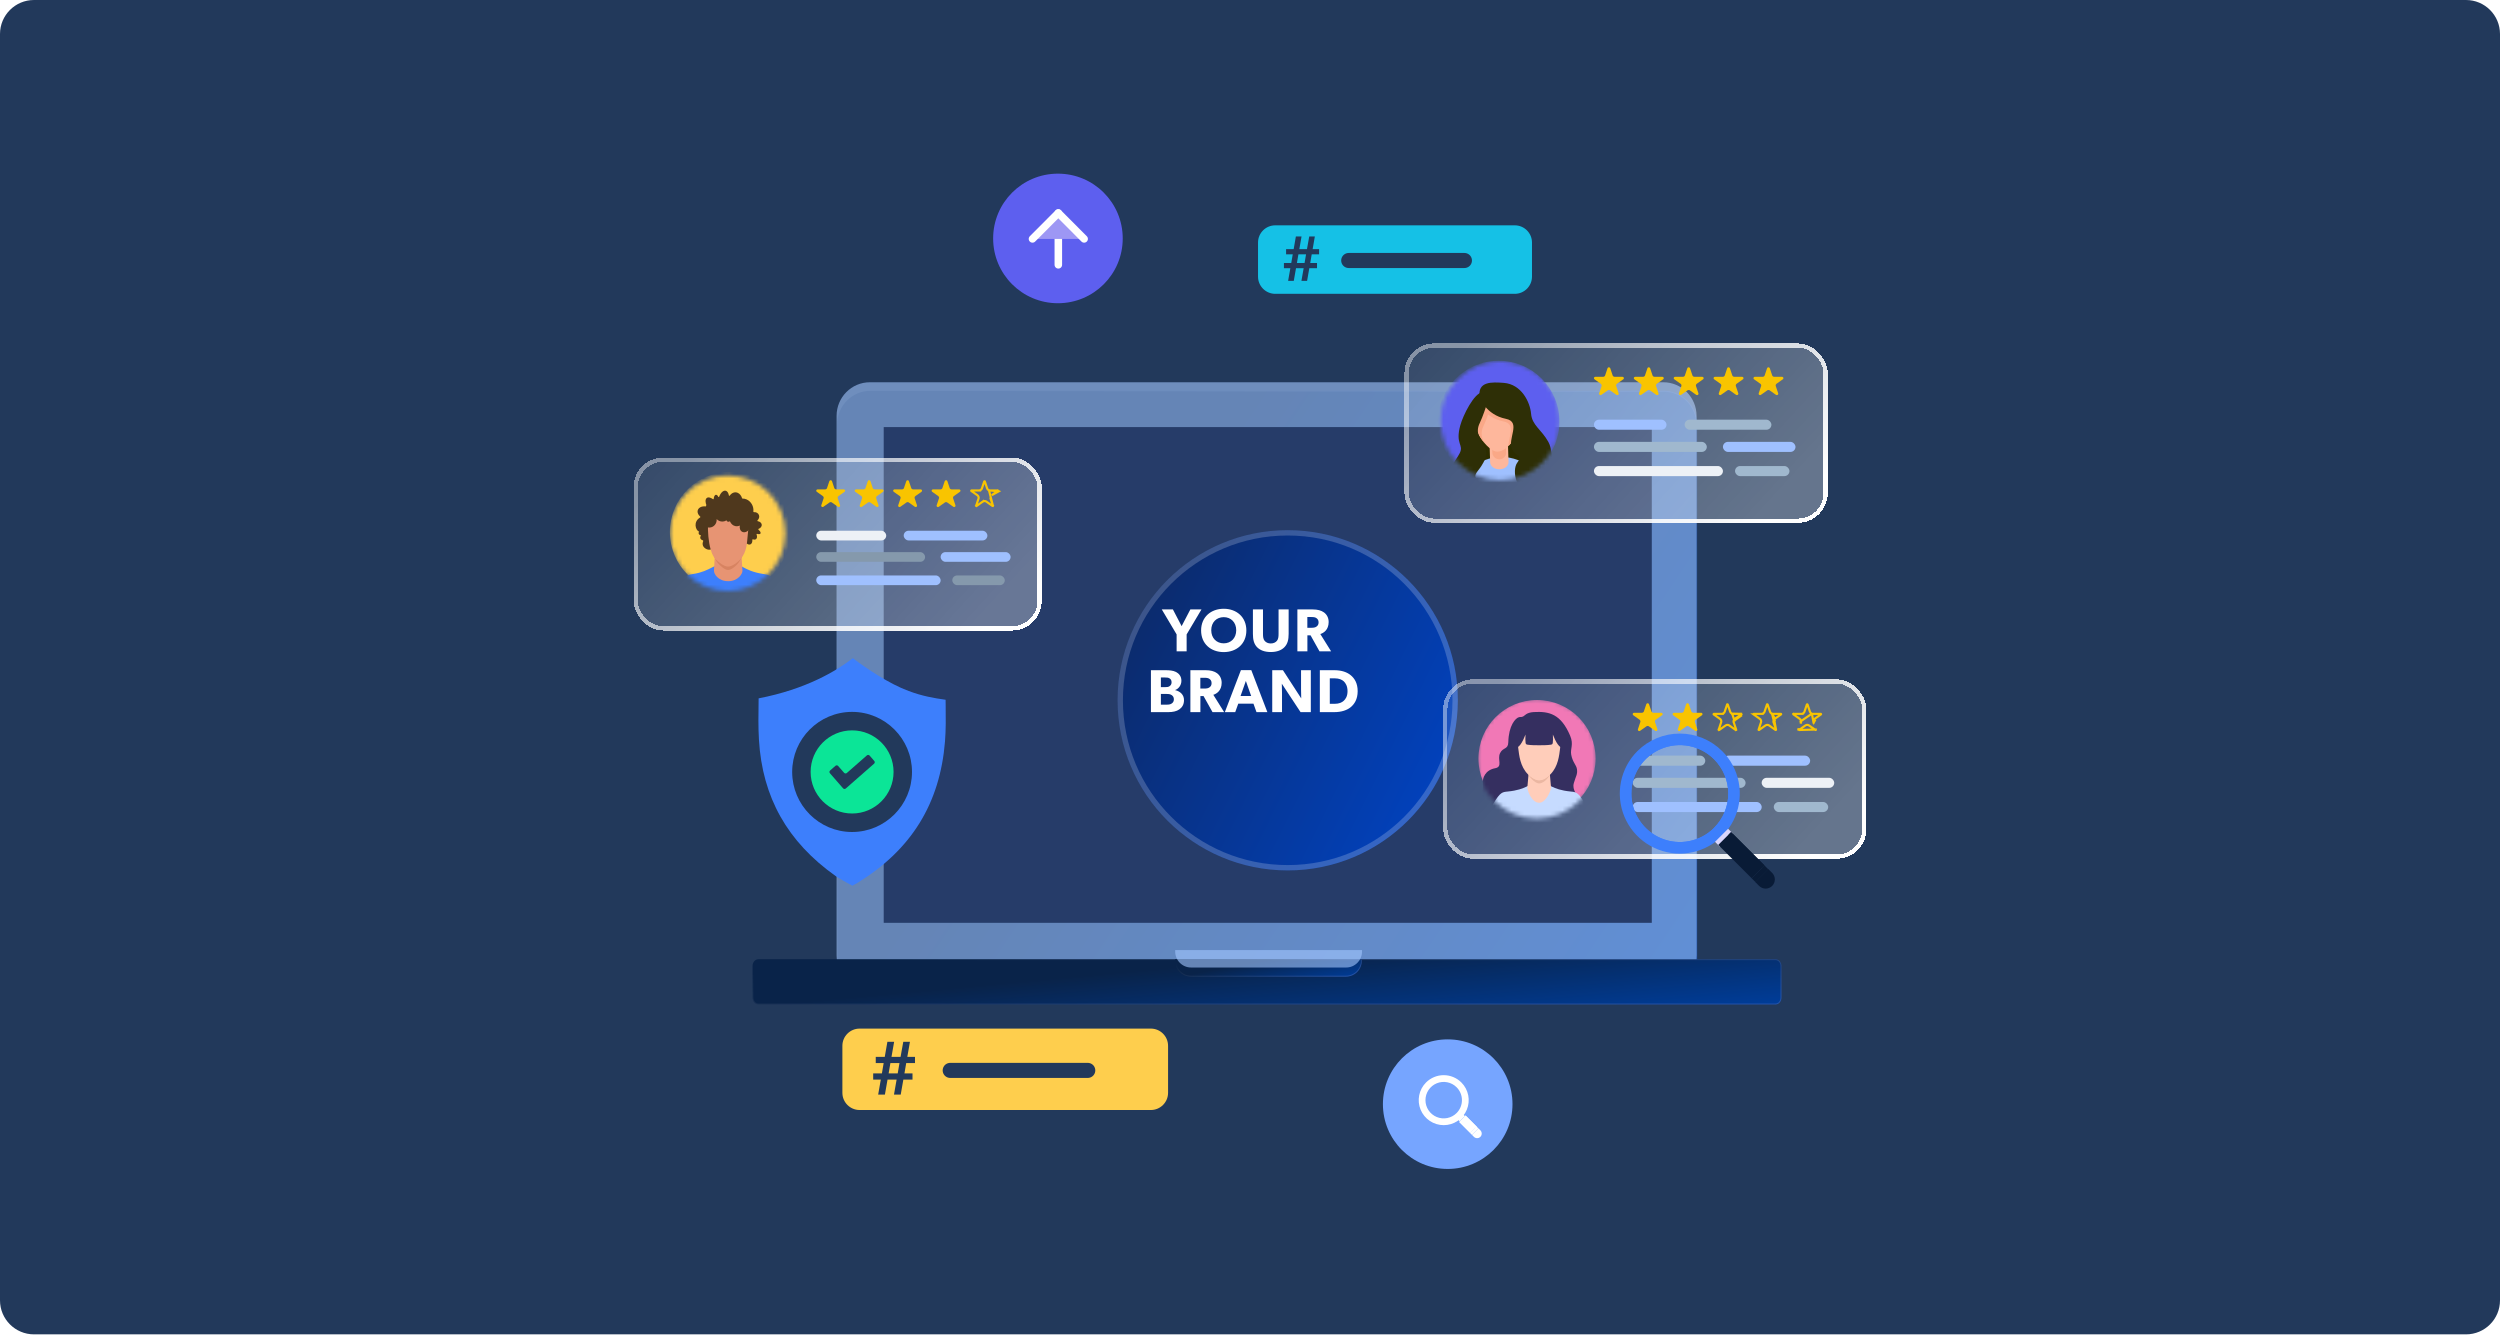 <svg width="588" height="314" viewBox="0 0 588 314" fill="none" xmlns="http://www.w3.org/2000/svg">
<path d="M0 8C0 3.582 3.582 0 8 0H580C584.418 0 588 3.582 588 8V305.842C588 310.261 584.418 313.842 580 313.842H8C3.582 313.842 0 310.261 0 305.842V8Z" fill="#22395B"/>
<g filter="url(#filter0_bd_6424_4789)">
<path d="M391.323 89.814H204.741C200.409 89.814 196.896 93.354 196.896 97.721V224.59C196.896 228.957 200.409 232.497 204.741 232.497H391.323C395.656 232.497 399.168 228.957 399.168 224.59V97.721C399.168 93.354 395.656 89.814 391.323 89.814Z" fill="url(#paint0_linear_6424_4789)"/>
<path d="M204.741 89.923H391.323C395.595 89.923 399.059 93.413 399.059 97.721V224.59C399.059 228.898 395.595 232.388 391.323 232.388H204.741C200.47 232.388 197.006 228.898 197.006 224.59V97.721C197.006 93.413 200.47 89.923 204.741 89.923Z" stroke="url(#paint1_linear_6424_4789)" stroke-opacity="0.2" stroke-width="0.218"/>
</g>
<g style="mix-blend-mode:overlay">
<path d="M391.19 89.905H204.609C200.276 89.905 196.764 93.445 196.764 97.812V224.682C196.764 229.049 200.276 232.589 204.609 232.589H391.19C395.523 232.589 399.035 229.049 399.035 224.682V97.812C399.035 93.445 395.523 89.905 391.19 89.905Z" fill="#A2C6FF" fill-opacity="0.6"/>
</g>
<path d="M388.502 100.449H207.849V217.048H388.502V100.449Z" fill="#263C69"/>
<g filter="url(#filter1_bd_6424_4789)">
<path d="M419 225.093C419 224.218 418.388 223.508 417.633 223.508H298H178.367C177.612 223.508 177 224.218 177 225.093V232.557C177 233.432 177.612 234.142 178.367 234.142H417.633C418.388 234.142 419 233.432 419 232.557V225.093Z" fill="url(#paint2_linear_6424_4789)"/>
<path d="M417.633 223.617C418.313 223.617 418.891 224.262 418.891 225.093V232.557C418.891 233.388 418.313 234.033 417.633 234.033H178.367C177.687 234.033 177.109 233.388 177.109 232.557V225.093C177.109 224.262 177.687 223.617 178.367 223.617H298H417.633Z" stroke="url(#paint3_linear_6424_4789)" stroke-opacity="0.2" stroke-width="0.218"/>
</g>
<g filter="url(#filter2_bd_6424_4789)">
<path d="M276.36 223.508H320.315V223.845C320.315 224.843 319.922 225.8 319.222 226.505C318.522 227.211 317.572 227.607 316.582 227.607H280.102C279.112 227.607 278.163 227.211 277.463 226.505C276.763 225.8 276.369 224.843 276.369 223.845V223.508H276.36Z" fill="url(#paint4_linear_6424_4789)"/>
<path d="M276.478 223.617H320.206V223.845C320.206 224.814 319.824 225.744 319.144 226.429C318.465 227.114 317.543 227.498 316.582 227.498H280.102C279.141 227.498 278.22 227.114 277.54 226.429C276.86 225.744 276.478 224.814 276.478 223.845V223.617Z" stroke="url(#paint5_linear_6424_4789)" stroke-opacity="0.2" stroke-width="0.218"/>
</g>
<g style="mix-blend-mode:overlay">
<path d="M276.396 223.459H320.35V223.796C320.35 224.794 319.957 225.751 319.257 226.457C318.557 227.162 317.607 227.559 316.617 227.559H280.137C279.147 227.559 278.198 227.162 277.498 226.457C276.798 225.751 276.404 224.794 276.404 223.796V223.459H276.396Z" fill="#A2C6FF" fill-opacity="0.6"/>
</g>
<g filter="url(#filter3_d_6424_4789)">
<circle cx="295.014" cy="156.856" r="40.014" fill="url(#paint6_linear_6424_4789)"/>
<circle cx="295.014" cy="156.856" r="39.386" stroke="white" stroke-opacity="0.2" stroke-width="1.257"/>
</g>
<path d="M282.585 143.338H279.968L277.918 147.268L275.868 143.338H273.251L276.74 149.212V153.2H279.096V149.212L282.585 143.338Z" fill="white"/>
<path d="M293.143 148.283C293.143 145.096 290.802 143.181 287.822 143.181C284.841 143.181 282.5 145.096 282.5 148.283C282.5 151.471 284.841 153.372 287.822 153.372C290.802 153.372 293.143 151.471 293.143 148.283ZM290.759 148.226C290.759 150.113 289.494 151.313 287.822 151.313C286.15 151.313 284.885 150.113 284.885 148.226C284.885 146.339 286.15 145.153 287.822 145.153C289.494 145.153 290.759 146.354 290.759 148.226Z" fill="white"/>
<path d="M303.089 149.084V143.338H300.719V149.084C300.719 149.784 300.661 150.327 300.327 150.727C300.007 151.099 299.542 151.342 298.887 151.342C298.233 151.342 297.768 151.099 297.448 150.727C297.113 150.327 297.055 149.784 297.055 149.084V143.338H294.685V149.084C294.685 150.47 294.933 151.428 295.63 152.185C296.343 152.928 297.419 153.357 298.887 153.357C300.341 153.357 301.432 152.928 302.13 152.185C302.842 151.428 303.089 150.47 303.089 149.084Z" fill="white"/>
<path d="M313.083 153.2L310.538 149.127C311.28 148.898 312.501 148.169 312.501 146.297C312.501 145.31 312.065 144.524 311.396 144.038C310.742 143.567 309.869 143.338 308.75 143.338H305.144V153.2H307.499V149.427H308.241L310.349 153.2H313.083ZM310.131 146.382C310.131 146.897 309.928 147.168 309.622 147.383C309.331 147.597 308.953 147.654 308.415 147.654H307.485V145.125H308.415C308.953 145.125 309.331 145.167 309.622 145.382C309.928 145.596 310.131 145.882 310.131 146.382Z" fill="white"/>
<path d="M278.478 164.663C278.478 163.448 277.649 162.619 276.399 162.319V162.29C277.155 162.033 277.867 161.204 277.867 160.118C277.867 159.032 277.256 158.388 276.588 158.045C275.919 157.702 275.032 157.631 274.116 157.631H270.699V167.493H274.799C275.832 167.493 276.733 167.307 277.373 166.85C278.013 166.392 278.478 165.749 278.478 164.663ZM275.555 160.461C275.555 160.947 275.352 161.204 275.061 161.404C274.785 161.59 274.479 161.619 273.956 161.619H273.04V159.346H274.014C274.523 159.346 274.785 159.375 275.061 159.546C275.352 159.718 275.555 159.989 275.555 160.461ZM276.093 164.477C276.093 164.906 275.933 165.235 275.584 165.463C275.235 165.706 274.843 165.735 274.334 165.735H273.04V163.219H274.334C274.843 163.219 275.235 163.248 275.584 163.491C275.933 163.734 276.093 164.034 276.093 164.477Z" fill="white"/>
<path d="M287.916 167.493L285.372 163.419C286.113 163.191 287.335 162.462 287.335 160.589C287.335 159.603 286.898 158.817 286.23 158.331C285.575 157.859 284.703 157.631 283.583 157.631H279.978V167.493H282.333V163.72H283.075L285.183 167.493H287.916ZM284.965 160.675C284.965 161.19 284.761 161.461 284.456 161.676C284.165 161.89 283.787 161.947 283.249 161.947H282.319V159.417H283.249C283.787 159.417 284.165 159.46 284.456 159.675C284.761 159.889 284.965 160.175 284.965 160.675Z" fill="white"/>
<path d="M298.086 167.493L294.306 157.617H291.863L288.083 167.493H290.526L291.238 165.506H294.815L295.527 167.493H298.086ZM294.277 163.705H291.776L293.027 160.161L294.277 163.705Z" fill="white"/>
<path d="M308.303 167.493V157.631H306.006V162.104C306.006 163.148 306.049 164.263 306.049 164.263L301.746 157.631H299.23V167.493H301.528V163.034C301.528 161.99 301.484 160.804 301.484 160.804L305.889 167.493H308.303Z" fill="white"/>
<path d="M319.324 162.562C319.324 160.647 318.539 159.503 317.695 158.817C316.867 158.117 315.573 157.631 313.828 157.631H310.426V167.493H313.828C315.573 167.493 316.867 167.007 317.695 166.321C318.539 165.621 319.324 164.477 319.324 162.562ZM316.939 162.562C316.939 163.777 316.474 164.434 316.052 164.82C315.631 165.22 314.933 165.535 313.959 165.535H312.767V159.546H313.959C314.933 159.546 315.631 159.861 316.052 160.246C316.474 160.647 316.939 161.347 316.939 162.562Z" fill="white"/>
<path d="M295.888 57.05C295.888 54.813 297.702 52.998 299.94 52.998H356.273C358.511 52.998 360.325 54.813 360.325 57.05V65.056C360.325 67.294 358.511 69.108 356.273 69.108H299.94C297.702 69.108 295.888 67.294 295.888 65.056V57.05Z" fill="#15C1E6"/>
<path d="M317.22 61.27H344.432" stroke="#22395B" stroke-width="3.546" stroke-linecap="round"/>
<path d="M310.253 59.824V58.598H308.732L309.253 55.61H307.935L307.399 58.598H305.602L306.124 55.61H304.791L304.27 58.598H302.488V59.824H304.052L303.704 61.859H301.98V63.086H303.487L302.966 66.059H304.298L304.82 63.086H306.617L306.095 66.059H307.428L307.949 63.086H309.76V61.859H308.167L308.514 59.824H310.253ZM307.182 59.824L306.834 61.859H305.037L305.385 59.824H307.182Z" fill="#22395B"/>
<path d="M198.128 245.977C198.128 243.739 199.942 241.925 202.18 241.925H270.677C272.915 241.925 274.729 243.739 274.729 245.977V257.023C274.729 259.261 272.915 261.075 270.677 261.075H202.18C199.942 261.075 198.128 259.261 198.128 257.023V245.977Z" fill="#FECE4D"/>
<path d="M223.49 251.758H255.839" stroke="#22395B" stroke-width="3.546" stroke-linecap="round"/>
<path d="M215.207 250.04V248.581H213.399L214.019 245.03H212.451L211.814 248.581H209.679L210.299 245.03H208.714L208.094 248.581H205.976V250.04H207.836L207.423 252.459H205.373V253.917H207.164L206.544 257.452H208.129L208.749 253.917H210.884L210.264 257.452H211.849L212.469 253.917H214.621V252.459H212.727L213.14 250.04H215.207ZM211.556 250.04L211.143 252.459H209.007L209.42 250.04H211.556Z" fill="#22395B"/>
<circle cx="248.826" cy="56.082" r="15.239" fill="#5D5FEF"/>
<path d="M248.918 62.285V50.095" stroke="white" stroke-width="1.773" stroke-linecap="round" stroke-linejoin="round"/>
<path d="M242.841 56.19L248.915 50.095L254.988 56.19" fill="#9D97F4"/>
<path d="M242.841 56.19L248.915 50.095L254.988 56.19" stroke="white" stroke-width="1.773" stroke-linecap="round" stroke-linejoin="round"/>
<circle cx="340.5" cy="259.697" r="15.239" fill="#76A5FF"/>
<path d="M335.583 254.779C334.796 255.566 334.261 256.568 334.044 257.659C333.827 258.75 333.938 259.881 334.364 260.909C334.79 261.937 335.511 262.815 336.436 263.434C337.361 264.052 338.448 264.382 339.561 264.382C340.673 264.382 341.761 264.052 342.686 263.434C343.611 262.815 344.332 261.937 344.758 260.909C345.183 259.881 345.295 258.75 345.078 257.659C344.861 256.568 344.325 255.566 343.538 254.779C343.016 254.256 342.396 253.842 341.713 253.559C341.031 253.277 340.299 253.131 339.561 253.131C338.822 253.131 338.091 253.277 337.408 253.559C336.726 253.842 336.105 254.256 335.583 254.779ZM342.772 261.968C342.137 262.604 341.328 263.037 340.446 263.212C339.565 263.388 338.651 263.298 337.821 262.954C336.99 262.611 336.281 262.028 335.781 261.281C335.282 260.534 335.015 259.655 335.015 258.757C335.015 257.858 335.282 256.979 335.781 256.232C336.281 255.485 336.99 254.902 337.821 254.559C338.651 254.215 339.565 254.125 340.446 254.301C341.328 254.476 342.137 254.909 342.772 255.545C343.624 256.397 344.102 257.552 344.102 258.757C344.102 259.961 343.624 261.116 342.772 261.968Z" fill="white" stroke="white" stroke-width="0.507"/>
<path d="M344.084 262.057L342.86 263.281L343.319 263.74L344.543 262.516L344.084 262.057Z" fill="white"/>
<path d="M344.7 262.368L343.17 263.898L345.777 266.505L347.306 264.975L344.7 262.368Z" fill="white"/>
<path d="M344.697 262.367L344.392 262.673L347.017 265.297L347.323 264.99L344.697 262.367Z" fill="white"/>
<path d="M346.197 266.92L346.656 267.379C346.859 267.582 347.134 267.696 347.421 267.696C347.708 267.696 347.983 267.582 348.186 267.379C348.388 267.176 348.502 266.901 348.502 266.614C348.502 266.327 348.388 266.052 348.186 265.849L347.727 265.391L346.197 266.92Z" fill="white"/>
<path d="M347.264 264.931L345.734 266.461L346.193 266.92L347.723 265.39L347.264 264.931Z" fill="white"/>
<path d="M336.206 255.391C335.54 256.056 335.087 256.904 334.903 257.828C334.719 258.751 334.814 259.708 335.174 260.578C335.534 261.448 336.144 262.191 336.927 262.714C337.71 263.237 338.63 263.516 339.571 263.516C340.513 263.516 341.433 263.237 342.216 262.714C342.999 262.191 343.609 261.448 343.969 260.578C344.329 259.708 344.423 258.751 344.24 257.828C344.056 256.904 343.602 256.056 342.937 255.391C342.044 254.498 340.834 253.997 339.571 253.997C338.309 253.997 337.099 254.498 336.206 255.391ZM342.783 261.968C342.148 262.603 341.338 263.036 340.457 263.212C339.575 263.387 338.662 263.298 337.831 262.954C337.001 262.61 336.291 262.028 335.792 261.28C335.293 260.533 335.026 259.655 335.026 258.756C335.026 257.857 335.293 256.979 335.792 256.231C336.291 255.484 337.001 254.902 337.831 254.558C338.662 254.214 339.575 254.124 340.457 254.3C341.338 254.475 342.148 254.908 342.783 255.544C343.633 256.398 344.11 257.554 344.107 258.758C344.105 259.963 343.625 261.117 342.772 261.968H342.783Z" fill="white"/>
<g filter="url(#filter4_bd_6424_4789)">
<rect x="330.33" y="78.324" width="99.555" height="42.192" rx="7" fill="url(#paint7_linear_6424_4789)" shape-rendering="crispEdges"/>
<rect x="330.83" y="78.824" width="98.555" height="41.192" rx="6.5" stroke="url(#paint8_linear_6424_4789)" shape-rendering="crispEdges"/>
</g>
<rect x="374.895" y="98.709" width="17.067" height="2.37" rx="1.185" fill="#9FC0FF"/>
<rect x="374.895" y="103.924" width="26.548" height="2.37" rx="1.185" fill="#A0B8CE"/>
<rect x="396.227" y="98.709" width="20.409" height="2.37" rx="1.185" fill="#A0B8CE"/>
<rect x="405.233" y="103.924" width="17.067" height="2.37" rx="1.185" fill="#9FC0FF"/>
<rect x="374.895" y="109.613" width="30.341" height="2.37" rx="1.185" fill="#EDF1F6"/>
<rect x="408.08" y="109.612" width="12.8" height="2.37" rx="1.185" fill="#A0B8CE"/>
<mask id="mask0_6424_4789" style="mask-type:alpha" maskUnits="userSpaceOnUse" x="338" y="84" width="29" height="29">
<circle cx="352.847" cy="98.946" r="13.985" fill="#C4C4C4"/>
</mask>
<g mask="url(#mask0_6424_4789)">
<path d="M352.49 113.43C360.383 113.43 366.782 107.032 366.782 99.14C366.782 91.248 360.383 84.85 352.49 84.85C344.596 84.85 338.197 91.248 338.197 99.14C338.197 107.032 344.596 113.43 352.49 113.43Z" fill="#5D5FEF"/>
<path d="M347.394 109.081C348.69 109.081 349.74 107.56 349.74 105.685C349.74 103.81 348.69 102.29 347.394 102.29C346.098 102.29 345.048 103.81 345.048 105.685C345.048 107.56 346.098 109.081 347.394 109.081Z" fill="#FEB79C"/>
<path d="M345.744 111.273L360.132 110.47C360.132 110.47 362.327 104.474 361.834 104.077C361.333 103.679 353.037 99.282 353.037 99.282L344.94 99.48L345.744 111.273Z" fill="#2C2D00"/>
<path d="M353.135 125.263C358.543 125.263 362.926 121.282 362.926 116.372C362.926 111.462 358.543 107.482 353.135 107.482C347.728 107.482 343.345 111.462 343.345 116.372C343.345 121.282 347.728 125.263 353.135 125.263Z" fill="#9FC0FF"/>
<path d="M352.644 110.377C351.475 110.377 350.514 109.642 350.483 108.729L350.347 104.527C350.316 103.596 351.266 102.813 352.456 102.797C353.657 102.78 354.648 103.515 354.669 104.445L354.805 108.647C354.836 109.577 353.886 110.36 352.696 110.377C352.686 110.377 352.665 110.377 352.644 110.377Z" fill="#FEB79C"/>
<path d="M352.497 102.639C351.725 102.655 351.089 103.211 350.93 103.935L350.993 106.424C351.017 107.323 351.749 108.03 352.64 108.03C352.656 108.03 352.664 108.03 352.679 108.03C353.451 108.015 354.087 107.458 354.246 106.734L354.183 104.245C354.159 103.331 353.411 102.615 352.497 102.639Z" fill="#FAA887"/>
<path d="M357.63 98.288C357.63 102.009 354.631 106.232 352.158 106.232C350.281 106.232 346.686 102.017 346.686 98.288C346.686 94.566 349.135 91.544 352.158 91.544C355.18 91.544 357.63 94.566 357.63 98.288Z" fill="#FEB79C"/>
<path d="M349.604 92.889C349.095 92.944 348.547 93.326 348.006 93.891C347.179 95.067 346.686 96.602 346.686 98.288C346.686 100.332 347.767 102.519 349.056 104.085C348.467 102.869 348.197 101.644 348.936 100.165C349.604 98.821 350.583 95.815 350.583 95.815C350.583 95.815 351.633 92.666 349.604 92.889Z" fill="#FAA887"/>
<path d="M352.164 91.544C350.272 91.544 348.609 92.729 347.623 94.526C348.124 95.592 349.763 98.335 353.588 99.115C356.642 99.735 354.821 102.59 354.773 104.912C356.356 103.369 357.636 100.721 357.636 98.288C357.636 94.566 355.187 91.544 352.164 91.544Z" fill="#FAA887"/>
<path d="M348.046 93.493C348.046 93.493 349.414 97.541 354.194 98.511C357.869 99.259 354.496 103.235 355.618 105.628C356.453 107.41 358.314 106.98 356.89 108.777C355.467 110.574 356.588 116.642 360.859 115.298C365.13 113.946 365.806 106.829 364.16 103.911C362.513 100.984 360.334 100.014 360.111 97.318C359.889 94.623 357.861 90.352 353.669 90.05C351.013 89.859 347.37 89.597 348.046 93.493Z" fill="#2E2F06"/>
<path d="M349.69 95.138C349.69 95.138 348.712 98.144 348.044 99.488C346.922 101.739 348.115 103.385 349.245 105.333C350.072 106.764 349.03 108.673 348.418 109.603C347.296 111.329 346.318 111.703 347.59 113.047C348.863 114.398 341.593 119.416 340.846 114.844C340.098 110.271 342.27 108.697 343.319 106.597C344.369 104.498 342.198 104.578 343.471 100.005C344.131 97.643 346.692 92.435 348.72 92.212C350.74 91.989 349.69 95.138 349.69 95.138Z" fill="#2E2F06"/>
</g>
<path d="M381.636 88.628H379.768V88.625C379.664 88.624 379.564 88.593 379.48 88.536C379.396 88.48 379.333 88.4 379.299 88.309C379.293 88.295 379.288 88.281 379.284 88.266L378.736 86.629L378.723 86.588C378.699 86.526 378.655 86.473 378.597 86.436C378.538 86.399 378.469 86.38 378.398 86.383C378.328 86.386 378.26 86.409 378.205 86.45C378.15 86.491 378.111 86.548 378.092 86.611L377.538 88.26C377.538 88.261 377.538 88.262 377.538 88.263C377.533 88.281 377.528 88.297 377.521 88.314C377.486 88.404 377.423 88.483 377.339 88.539C377.255 88.594 377.155 88.624 377.052 88.626V88.629H375.182C375.1 88.642 375.027 88.682 374.974 88.741C374.921 88.8 374.893 88.875 374.895 88.952C374.894 89.002 374.906 89.051 374.929 89.096C374.952 89.141 374.985 89.18 375.027 89.211L375.042 89.223L376.493 90.252C376.562 90.298 376.619 90.359 376.657 90.43C376.696 90.5 376.716 90.578 376.715 90.657C376.715 90.694 376.71 90.731 376.702 90.767C376.695 90.794 376.686 90.821 376.675 90.847L376.124 92.494V92.5L376.12 92.512C376.111 92.542 376.107 92.574 376.107 92.605C376.105 92.647 376.113 92.689 376.129 92.728C376.145 92.768 376.169 92.804 376.201 92.834C376.232 92.865 376.269 92.889 376.31 92.906C376.352 92.923 376.396 92.932 376.441 92.933C376.5 92.933 376.558 92.918 376.608 92.89L376.666 92.85L378.108 91.832L378.139 91.809C378.219 91.757 378.314 91.729 378.411 91.728C378.508 91.727 378.604 91.754 378.685 91.804C378.702 91.814 378.719 91.826 378.735 91.839L380.168 92.854L380.208 92.883C380.261 92.913 380.322 92.93 380.384 92.929C380.429 92.928 380.474 92.919 380.515 92.902C380.556 92.885 380.593 92.86 380.625 92.83C380.656 92.799 380.68 92.763 380.696 92.724C380.712 92.685 380.72 92.643 380.719 92.601C380.719 92.569 380.714 92.536 380.703 92.504C380.703 92.499 380.7 92.494 380.699 92.488L380.146 90.836C380.137 90.815 380.129 90.793 380.124 90.77C380.101 90.68 380.105 90.585 380.136 90.497C380.167 90.409 380.224 90.33 380.3 90.27C380.312 90.261 380.325 90.252 380.338 90.243L381.774 89.228L381.817 89.196C381.855 89.165 381.885 89.127 381.905 89.084C381.925 89.041 381.935 88.995 381.935 88.948C381.935 88.87 381.905 88.795 381.85 88.736C381.795 88.677 381.719 88.639 381.636 88.628Z" fill="#F9C400"/>
<path d="M391.017 88.628H389.149V88.625C389.045 88.624 388.944 88.593 388.86 88.536C388.776 88.48 388.713 88.4 388.68 88.309C388.674 88.295 388.669 88.281 388.665 88.266L388.117 86.629L388.103 86.588C388.079 86.526 388.035 86.473 387.977 86.436C387.918 86.399 387.849 86.38 387.778 86.383C387.708 86.386 387.64 86.409 387.585 86.45C387.53 86.491 387.49 86.548 387.472 86.611L386.918 88.26C386.918 88.261 386.918 88.262 386.918 88.263C386.913 88.281 386.907 88.297 386.901 88.314C386.866 88.404 386.803 88.483 386.719 88.539C386.635 88.594 386.535 88.625 386.432 88.626V88.629H384.562C384.48 88.642 384.407 88.682 384.354 88.741C384.301 88.8 384.273 88.875 384.274 88.952C384.274 89.002 384.286 89.051 384.309 89.096C384.331 89.141 384.365 89.18 384.406 89.211L384.422 89.223L385.873 90.252C385.959 90.309 386.024 90.389 386.061 90.481C386.098 90.573 386.105 90.673 386.082 90.769C386.075 90.796 386.066 90.823 386.055 90.85L385.504 92.496V92.502L385.5 92.514C385.491 92.544 385.486 92.576 385.486 92.608C385.485 92.65 385.493 92.691 385.509 92.731C385.525 92.77 385.549 92.806 385.58 92.836C385.612 92.867 385.649 92.891 385.69 92.908C385.732 92.925 385.776 92.934 385.821 92.935C385.88 92.935 385.937 92.921 385.988 92.892L386.046 92.852L387.488 91.834L387.519 91.811C387.599 91.76 387.694 91.731 387.791 91.731C387.888 91.73 387.984 91.756 388.064 91.806C388.082 91.817 388.099 91.828 388.115 91.841L389.548 92.856L389.588 92.885C389.641 92.916 389.702 92.932 389.764 92.931C389.809 92.93 389.854 92.921 389.895 92.904C389.936 92.887 389.973 92.862 390.004 92.832C390.035 92.802 390.06 92.766 390.076 92.727C390.092 92.687 390.1 92.645 390.098 92.604C390.099 92.571 390.093 92.538 390.083 92.507C390.083 92.502 390.08 92.496 390.078 92.491L389.525 90.838C389.516 90.817 389.509 90.795 389.503 90.772C389.493 90.734 389.488 90.694 389.488 90.654C389.488 90.582 389.504 90.509 389.537 90.443C389.57 90.377 389.618 90.319 389.677 90.272C389.69 90.262 389.703 90.254 389.716 90.245L391.151 89.23L391.195 89.198C391.232 89.167 391.262 89.128 391.282 89.086C391.303 89.043 391.313 88.997 391.312 88.95C391.313 88.872 391.283 88.796 391.229 88.737C391.175 88.678 391.099 88.64 391.017 88.628Z" fill="#F9C400"/>
<path d="M400.401 88.628H398.533V88.625C398.43 88.624 398.329 88.593 398.245 88.536C398.161 88.48 398.098 88.4 398.064 88.309C398.059 88.295 398.054 88.281 398.05 88.266L397.501 86.629L397.487 86.588C397.464 86.526 397.42 86.473 397.361 86.436C397.303 86.399 397.233 86.38 397.163 86.383C397.092 86.386 397.025 86.409 396.97 86.45C396.915 86.491 396.875 86.548 396.857 86.611L396.302 88.26C396.302 88.26 396.302 88.26 396.302 88.263C396.298 88.281 396.292 88.297 396.285 88.314C396.251 88.404 396.187 88.483 396.104 88.539C396.02 88.594 395.919 88.624 395.816 88.626V88.629H393.947C393.865 88.642 393.791 88.682 393.739 88.741C393.686 88.8 393.658 88.875 393.659 88.952C393.659 89.002 393.67 89.051 393.693 89.096C393.716 89.141 393.749 89.18 393.791 89.211L393.806 89.223L395.258 90.252C395.343 90.309 395.408 90.389 395.445 90.481C395.482 90.573 395.49 90.673 395.466 90.769C395.46 90.796 395.451 90.823 395.439 90.85L394.889 92.496V92.502L394.885 92.514C394.876 92.544 394.871 92.576 394.871 92.608C394.87 92.65 394.877 92.691 394.894 92.731C394.91 92.77 394.934 92.806 394.965 92.836C394.996 92.867 395.034 92.891 395.075 92.908C395.116 92.925 395.161 92.934 395.206 92.935C395.265 92.935 395.322 92.921 395.372 92.892L395.431 92.852L396.872 91.834L396.904 91.811C396.984 91.76 397.079 91.731 397.176 91.731C397.273 91.73 397.368 91.756 397.449 91.806C397.467 91.817 397.484 91.828 397.5 91.841L398.933 92.856L398.973 92.885C399.026 92.916 399.087 92.932 399.149 92.931C399.194 92.93 399.238 92.921 399.28 92.904C399.321 92.887 399.358 92.862 399.389 92.832C399.42 92.802 399.445 92.766 399.461 92.727C399.477 92.687 399.484 92.645 399.483 92.604C399.483 92.571 399.478 92.538 399.468 92.507C399.468 92.502 399.464 92.496 399.463 92.491L398.91 90.838C398.901 90.817 398.894 90.795 398.889 90.772C398.879 90.733 398.874 90.694 398.873 90.654C398.873 90.582 398.89 90.509 398.922 90.443C398.955 90.377 399.003 90.319 399.063 90.272C399.075 90.262 399.088 90.254 399.101 90.245L400.537 89.23L400.581 89.198C400.618 89.167 400.648 89.128 400.668 89.086C400.688 89.043 400.699 88.997 400.698 88.95C400.699 88.872 400.669 88.796 400.615 88.737C400.56 88.678 400.484 88.639 400.401 88.628Z" fill="#F9C400"/>
<path d="M409.777 88.628H407.909V88.625C407.806 88.624 407.705 88.593 407.621 88.536C407.537 88.48 407.474 88.4 407.44 88.309C407.434 88.295 407.43 88.281 407.426 88.266L406.877 86.629L406.863 86.588C406.84 86.526 406.796 86.473 406.737 86.436C406.679 86.399 406.609 86.38 406.539 86.383C406.468 86.386 406.401 86.409 406.346 86.45C406.291 86.491 406.251 86.548 406.233 86.611L405.678 88.26C405.678 88.261 405.678 88.262 405.678 88.263C405.674 88.281 405.668 88.297 405.661 88.314C405.627 88.404 405.564 88.483 405.48 88.539C405.396 88.594 405.295 88.625 405.192 88.626V88.629H403.322C403.241 88.642 403.167 88.682 403.115 88.741C403.062 88.8 403.034 88.875 403.035 88.952C403.035 89.002 403.046 89.051 403.069 89.096C403.092 89.141 403.125 89.18 403.167 89.211L403.182 89.223L404.634 90.252C404.719 90.309 404.785 90.389 404.822 90.481C404.859 90.573 404.866 90.673 404.842 90.769C404.836 90.796 404.827 90.823 404.815 90.85L404.265 92.496V92.502L404.26 92.514C404.251 92.544 404.247 92.576 404.247 92.608C404.245 92.65 404.253 92.691 404.269 92.731C404.285 92.77 404.309 92.806 404.341 92.836C404.372 92.867 404.409 92.891 404.45 92.908C404.492 92.925 404.536 92.934 404.581 92.935C404.64 92.935 404.698 92.921 404.748 92.892L404.806 92.852L406.248 91.834L406.279 91.811C406.359 91.76 406.454 91.731 406.551 91.731C406.648 91.73 406.744 91.756 406.825 91.806C406.843 91.817 406.86 91.828 406.876 91.841L408.309 92.856L408.349 92.885C408.402 92.916 408.463 92.932 408.525 92.931C408.57 92.93 408.614 92.921 408.656 92.904C408.697 92.887 408.734 92.862 408.765 92.832C408.796 92.802 408.82 92.766 408.837 92.727C408.853 92.687 408.86 92.645 408.859 92.604C408.859 92.571 408.854 92.538 408.844 92.507C408.844 92.502 408.84 92.496 408.839 92.491L408.286 90.838C408.277 90.817 408.269 90.795 408.264 90.772C408.254 90.734 408.249 90.694 408.249 90.654C408.248 90.582 408.265 90.509 408.298 90.443C408.33 90.377 408.378 90.319 408.438 90.272C408.451 90.262 408.463 90.254 408.476 90.245L409.912 89.23L409.956 89.198C409.993 89.167 410.023 89.128 410.043 89.086C410.063 89.043 410.073 88.997 410.073 88.95C410.074 88.872 410.044 88.796 409.99 88.737C409.935 88.678 409.86 88.64 409.777 88.628Z" fill="#F9C400"/>
<path d="M419.162 88.628H417.294V88.625C417.19 88.624 417.089 88.593 417.005 88.536C416.921 88.48 416.858 88.4 416.825 88.309C416.819 88.295 416.814 88.281 416.81 88.266L416.262 86.629L416.248 86.588C416.224 86.526 416.18 86.473 416.122 86.436C416.063 86.399 415.994 86.38 415.923 86.383C415.853 86.386 415.785 86.409 415.73 86.45C415.675 86.491 415.636 86.548 415.617 86.611L415.063 88.26C415.063 88.26 415.063 88.26 415.063 88.263C415.058 88.281 415.053 88.297 415.046 88.314C415.011 88.404 414.948 88.483 414.864 88.539C414.78 88.594 414.68 88.625 414.577 88.626V88.629H412.706C412.625 88.642 412.551 88.682 412.499 88.741C412.446 88.8 412.418 88.875 412.419 88.952C412.419 89.002 412.43 89.051 412.453 89.096C412.476 89.141 412.509 89.18 412.551 89.211L412.566 89.223L414.02 90.251C414.105 90.308 414.17 90.388 414.207 90.48C414.244 90.572 414.251 90.672 414.228 90.768C414.221 90.795 414.212 90.823 414.201 90.849L413.65 92.495V92.501L413.646 92.513C413.637 92.543 413.632 92.575 413.632 92.606C413.631 92.648 413.638 92.69 413.655 92.729C413.671 92.769 413.695 92.805 413.726 92.835C413.757 92.866 413.795 92.89 413.836 92.907C413.877 92.924 413.922 92.933 413.967 92.934C414.026 92.934 414.083 92.919 414.133 92.891L414.192 92.851L415.633 91.833L415.665 91.81C415.745 91.758 415.84 91.73 415.937 91.73C416.034 91.729 416.129 91.755 416.21 91.805C416.228 91.816 416.245 91.827 416.261 91.84L417.694 92.855L417.734 92.884C417.787 92.915 417.848 92.93 417.91 92.93C417.955 92.929 417.999 92.92 418.041 92.903C418.082 92.886 418.119 92.861 418.15 92.831C418.181 92.8 418.205 92.765 418.222 92.725C418.238 92.686 418.245 92.644 418.244 92.603C418.244 92.57 418.239 92.537 418.229 92.505C418.229 92.501 418.225 92.495 418.224 92.49L417.671 90.837C417.662 90.816 417.654 90.793 417.649 90.771C417.639 90.732 417.634 90.693 417.634 90.653C417.633 90.58 417.65 90.508 417.683 90.442C417.715 90.376 417.763 90.318 417.823 90.271C417.835 90.261 417.848 90.252 417.861 90.244L419.297 89.228L419.341 89.197C419.378 89.166 419.408 89.127 419.428 89.085C419.448 89.042 419.458 88.996 419.458 88.949C419.458 88.871 419.429 88.796 419.374 88.737C419.32 88.678 419.244 88.64 419.162 88.628Z" fill="#F9C400"/>
<g filter="url(#filter5_bd_6424_4789)">
<rect x="339.441" y="157.339" width="99.555" height="42.192" rx="7" fill="url(#paint9_linear_6424_4789)" shape-rendering="crispEdges"/>
<rect x="339.941" y="157.839" width="98.555" height="41.192" rx="6.5" stroke="url(#paint10_linear_6424_4789)" shape-rendering="crispEdges"/>
</g>
<mask id="mask1_6424_4789" style="mask-type:alpha" maskUnits="userSpaceOnUse" x="347" y="164" width="29" height="29">
<circle cx="361.465" cy="178.38" r="14.149" fill="#C4C4C4"/>
</mask>
<g mask="url(#mask1_6424_4789)">
<circle cx="361.506" cy="178.421" r="13.776" fill="#F178B6"/>
<path d="M371.192 188.595C371.137 186.766 369.683 185.914 370.164 184.192C370.601 182.617 371.076 182.154 370.907 180.941C370.764 179.875 369.894 179.36 369.549 177.507C369.285 176.094 370.185 175.117 369.295 173.033C367.134 167.956 364.41 167.261 360.734 167.478C358.937 167.586 358.653 168.352 358.181 168.536C357.682 168.729 357.633 168.588 357.266 168.68C356.437 168.891 354.836 170.647 354.753 174.559C354.717 176.333 353.535 175.711 352.828 177.111C352.078 178.594 353.554 180.338 351.647 180.69C349.29 181.125 348.687 183.052 348.77 184.026C349.021 186.943 347.705 186.83 346.94 187.804C345.207 190.004 346.842 193.194 347.38 194.211C350.934 200.936 363.504 203.286 369.87 192.327C370.207 191.747 371.247 190.516 371.192 188.595Z" fill="#352F60"/>
<path d="M368.954 203.547C371.255 196.69 374.42 191.717 372.758 188.953C371.166 186.306 370.677 186.291 369.446 186.171C364.693 185.703 364.736 184.183 362.214 184.26C362.165 184.26 361.859 184.26 361.804 184.26C359.3 184.189 359.331 185.703 354.59 186.171C353.36 186.294 352.87 186.306 351.278 188.953C349.616 191.717 352.781 196.69 355.083 203.547C356.31 207.205 354.342 210.692 353.699 211.969C352.986 213.382 352.668 213.232 352.778 214.24C352.956 215.83 357.195 217.046 361.418 217.006C361.617 217.003 362.505 217.006 362.75 217.006C366.93 217.022 371.084 215.814 371.258 214.24C371.368 213.235 371.05 213.385 370.337 211.969C369.694 210.692 367.726 207.208 368.954 203.547Z" fill="#C6DBFF"/>
<path d="M364.799 185.145C364.367 180.631 364.297 177.178 363.149 177.687C362.748 177.865 362.375 178.082 362.019 178.376C361.664 178.082 361.291 177.865 360.89 177.687C359.742 177.178 359.672 180.635 359.24 185.145C359.173 185.831 360.205 188.809 362.019 188.809C363.645 188.809 364.863 185.831 364.799 185.145Z" fill="#FFCDBA"/>
<path d="M359.494 182.191C359.479 182.381 360.865 184.259 362.004 184.259C363.317 184.259 364.554 182.381 364.538 182.194C364.042 182.678 363.072 183.493 362.004 183.493C361.055 183.49 360.008 182.675 359.494 182.191Z" fill="#EBB7A2"/>
<path d="M366.818 171.761C366.291 169.893 364.253 168.82 362.016 168.863C359.781 168.82 357.74 169.893 357.213 171.761C356.861 173.012 356.831 173.967 357.085 175.931C357.305 177.644 357.526 180.227 359.338 182.084C359.763 182.519 360.944 183.539 362.003 183.539C363.197 183.539 364.268 182.519 364.694 182.084C366.502 180.227 366.726 177.641 366.946 175.931C367.2 173.967 367.17 173.015 366.818 171.761Z" fill="#FFCDBA"/>
<path d="M368.11 173.505C368.189 171.486 366.938 168.768 364.988 168.817C364.639 168.827 364.449 168.946 364.354 169.108C363.932 168.762 363.005 168.174 361.967 168.174C360.96 168.174 360.082 168.756 359.678 169.102C359.58 168.946 359.393 168.827 359.047 168.817C357.098 168.768 355.846 171.486 355.925 173.505C355.962 174.464 355.769 175.564 356.222 175.782C357.186 176.247 358.132 174.492 358.799 172.764C358.741 173.634 358.763 174.357 358.821 174.743C358.858 174.988 358.998 175.129 359.323 175.157C359.323 175.157 360.125 175.307 361.884 175.282C361.927 175.282 362.105 175.282 362.148 175.282C363.908 175.307 364.709 175.157 364.709 175.157C365.034 175.129 365.175 174.988 365.211 174.743C365.27 174.36 365.294 173.637 365.233 172.764C365.9 174.492 366.846 176.247 367.81 175.782C368.263 175.564 368.07 174.464 368.11 173.505Z" fill="#352F60"/>
</g>
<rect x="384.012" y="177.724" width="17.067" height="2.37" rx="1.185" fill="#A0B8CE"/>
<rect x="384.012" y="182.938" width="26.548" height="2.37" rx="1.185" fill="#A0B8CE"/>
<rect x="405.34" y="177.724" width="20.409" height="2.37" rx="1.185" fill="#9FC0FF"/>
<rect x="414.343" y="182.938" width="17.067" height="2.37" rx="1.185" fill="#EDF1F6"/>
<rect x="384.012" y="188.627" width="30.341" height="2.37" rx="1.185" fill="#9FC0FF"/>
<rect x="417.193" y="188.627" width="12.8" height="2.37" rx="1.185" fill="#A0B8CE"/>
<path d="M390.753 167.644H388.885V167.64C388.782 167.639 388.681 167.608 388.597 167.551C388.513 167.495 388.45 167.415 388.416 167.324C388.41 167.31 388.406 167.296 388.402 167.282L387.853 165.644L387.84 165.603C387.816 165.541 387.772 165.488 387.714 165.451C387.655 165.414 387.586 165.395 387.515 165.398C387.445 165.401 387.377 165.424 387.322 165.466C387.267 165.507 387.228 165.563 387.21 165.626L386.655 167.275C386.655 167.276 386.655 167.277 386.655 167.278C386.65 167.296 386.645 167.312 386.638 167.329C386.603 167.419 386.54 167.498 386.456 167.554C386.372 167.609 386.272 167.64 386.169 167.641V167.644H384.299C384.218 167.657 384.144 167.697 384.091 167.756C384.039 167.816 384.01 167.89 384.012 167.967C384.011 168.017 384.023 168.066 384.046 168.111C384.069 168.156 384.102 168.195 384.144 168.227L384.159 168.238L385.611 169.267C385.68 169.313 385.736 169.374 385.774 169.445C385.813 169.515 385.833 169.593 385.832 169.673C385.832 169.709 385.828 169.746 385.819 169.782C385.812 169.809 385.803 169.837 385.792 169.863L385.241 171.509V171.515L385.237 171.527C385.228 171.557 385.224 171.589 385.224 171.62C385.222 171.662 385.23 171.704 385.246 171.743C385.262 171.783 385.287 171.819 385.318 171.849C385.349 171.88 385.386 171.904 385.428 171.921C385.469 171.938 385.513 171.947 385.558 171.948C385.617 171.948 385.675 171.933 385.725 171.905L385.784 171.865L387.225 170.847L387.256 170.824C387.336 170.772 387.431 170.744 387.528 170.743C387.626 170.742 387.721 170.769 387.802 170.819C387.82 170.83 387.836 170.841 387.852 170.854L389.285 171.869L389.326 171.898C389.378 171.929 389.439 171.945 389.502 171.944C389.547 171.943 389.591 171.934 389.632 171.917C389.673 171.9 389.711 171.875 389.742 171.845C389.773 171.815 389.797 171.779 389.813 171.739C389.829 171.7 389.837 171.659 389.836 171.617C389.836 171.584 389.831 171.551 389.821 171.519C389.821 171.514 389.817 171.509 389.816 171.504L389.263 169.851C389.254 169.83 389.246 169.808 389.241 169.785C389.218 169.695 389.222 169.6 389.253 169.512C389.284 169.424 389.341 169.345 389.417 169.286C389.429 169.276 389.442 169.267 389.455 169.258L390.891 168.243L390.935 168.211C390.972 168.18 391.002 168.142 391.022 168.099C391.042 168.056 391.052 168.01 391.052 167.963C391.052 167.886 391.022 167.81 390.967 167.751C390.912 167.692 390.836 167.654 390.753 167.644Z" fill="#F9C400"/>
<path d="M400.134 167.644H398.266V167.64C398.162 167.639 398.061 167.608 397.978 167.551C397.894 167.495 397.83 167.415 397.797 167.324C397.791 167.31 397.786 167.296 397.782 167.282L397.234 165.644L397.22 165.603C397.196 165.541 397.152 165.488 397.094 165.451C397.035 165.414 396.966 165.395 396.895 165.398C396.825 165.401 396.757 165.424 396.702 165.466C396.647 165.507 396.608 165.563 396.589 165.626L396.035 167.275C396.035 167.276 396.035 167.277 396.035 167.278C396.03 167.296 396.025 167.312 396.018 167.329C395.983 167.419 395.92 167.498 395.836 167.554C395.752 167.609 395.652 167.64 395.549 167.641V167.644H393.679C393.598 167.657 393.524 167.697 393.471 167.756C393.418 167.816 393.39 167.89 393.392 167.967C393.391 168.017 393.403 168.066 393.426 168.111C393.449 168.156 393.482 168.195 393.524 168.227L393.539 168.238L394.991 169.267C395.076 169.325 395.141 169.404 395.178 169.496C395.215 169.588 395.222 169.688 395.199 169.784C395.192 169.812 395.183 169.839 395.172 169.865L394.621 171.511V171.517L394.617 171.529C394.608 171.56 394.604 171.591 394.604 171.623C394.602 171.665 394.61 171.706 394.626 171.746C394.642 171.785 394.667 171.821 394.698 171.851C394.729 171.882 394.766 171.906 394.807 171.923C394.849 171.94 394.893 171.949 394.938 171.95C394.997 171.95 395.055 171.936 395.105 171.908L395.164 171.867L396.605 170.849L396.636 170.826C396.716 170.775 396.811 170.747 396.908 170.746C397.005 170.745 397.101 170.771 397.182 170.821C397.2 170.832 397.216 170.844 397.232 170.857L398.665 171.871L398.706 171.9C398.758 171.931 398.819 171.947 398.881 171.946C398.926 171.945 398.971 171.936 399.012 171.919C399.053 171.902 399.091 171.878 399.122 171.847C399.153 171.817 399.177 171.781 399.193 171.742C399.209 171.702 399.217 171.661 399.216 171.619C399.216 171.586 399.211 171.553 399.2 171.522C399.2 171.517 399.197 171.511 399.195 171.506L398.642 169.853C398.633 169.832 398.626 169.81 398.621 169.787C398.61 169.749 398.605 169.709 398.605 169.669C398.605 169.597 398.621 169.525 398.654 169.459C398.687 169.392 398.735 169.334 398.795 169.287C398.807 169.277 398.82 169.269 398.833 169.26L400.269 168.245L400.312 168.213C400.349 168.182 400.379 168.143 400.399 168.101C400.42 168.058 400.43 168.012 400.429 167.965C400.43 167.887 400.401 167.812 400.346 167.753C400.292 167.693 400.216 167.655 400.134 167.644Z" fill="#F9C400"/>
<path d="M407.397 167.85C407.335 167.828 407.276 167.798 407.221 167.761C407.096 167.677 406.999 167.558 406.946 167.417C406.938 167.397 406.931 167.377 406.925 167.356L406.379 165.726L406.379 165.725L406.367 165.691C406.363 165.683 406.356 165.673 406.343 165.665C406.329 165.656 406.31 165.65 406.29 165.651C406.269 165.652 406.251 165.659 406.238 165.668C406.226 165.678 406.22 165.688 406.218 165.696L406.215 165.707L406.214 165.707L405.666 167.338L405.665 167.342C405.657 167.37 405.648 167.397 405.638 167.422C405.584 167.563 405.486 167.681 405.361 167.765C405.306 167.801 405.248 167.83 405.187 167.851V167.897H404.934H403.09C403.07 167.903 403.055 167.913 403.045 167.925C403.033 167.938 403.029 167.952 403.03 167.963L403.03 167.97L403.03 167.97C403.03 167.978 403.031 167.987 403.036 167.996C403.041 168.005 403.048 168.015 403.06 168.023L403.061 168.024L403.061 168.024L403.073 168.033L404.52 169.059C404.644 169.144 404.741 169.262 404.798 169.402C404.854 169.542 404.865 169.695 404.83 169.842C404.821 169.881 404.809 169.919 404.793 169.955L404.259 171.553V171.559L404.246 171.599L404.244 171.604C404.242 171.61 404.242 171.617 404.242 171.623L404.242 171.631L404.241 171.631C404.241 171.636 404.242 171.643 404.245 171.649C404.248 171.656 404.253 171.664 404.26 171.67L404.082 171.851L404.26 171.67C404.266 171.677 404.276 171.684 404.288 171.689C404.3 171.693 404.312 171.696 404.326 171.697C404.339 171.697 404.35 171.694 404.359 171.69L404.403 171.66L405.842 170.643L405.873 170.621L405.884 170.613L405.884 170.613C406.005 170.535 406.147 170.494 406.291 170.492C406.434 170.491 406.575 170.529 406.697 170.604C406.723 170.619 406.747 170.636 406.77 170.655L408.196 171.664L408.198 171.665L408.198 171.665L408.225 171.685C408.236 171.69 408.249 171.693 408.263 171.693C408.276 171.693 408.289 171.69 408.3 171.685L408.397 171.919L408.3 171.685C408.312 171.68 408.322 171.674 408.329 171.666C408.336 171.659 408.341 171.652 408.344 171.645C408.346 171.639 408.347 171.632 408.347 171.626L408.347 171.617L408.347 171.617C408.347 171.612 408.346 171.606 408.344 171.6L408.332 171.562V171.561L407.79 169.942C407.778 169.912 407.768 169.88 407.76 169.848C407.745 169.79 407.737 169.73 407.737 169.67M407.397 167.85L407.991 169.669M407.397 167.85V167.897H407.651H409.497M407.397 167.85L409.497 167.897M407.737 169.67L407.991 169.669M407.737 169.67C407.737 169.67 407.737 169.671 407.737 169.671L407.991 169.669M407.737 169.67C407.737 169.557 407.763 169.447 407.813 169.346L408.03 169.454L407.813 169.346C407.862 169.245 407.935 169.158 408.023 169.088C408.043 169.073 408.062 169.06 408.073 169.052C408.073 169.052 408.074 169.052 408.074 169.052M407.991 169.669C407.99 169.597 408.007 169.525 408.039 169.459C408.072 169.392 408.12 169.334 408.18 169.287C408.192 169.278 408.204 169.27 408.216 169.262L408.218 169.26M408.074 169.052L408.072 169.053L408.218 169.26M408.074 169.052C408.075 169.051 408.075 169.051 408.076 169.05L408.218 169.26M408.074 169.052L409.507 168.039M408.218 169.26L409.654 168.245M409.654 168.245L409.506 168.039L409.507 168.039M409.654 168.245L409.698 168.213M409.654 168.245L409.508 168.038L409.507 168.039M409.507 168.039L409.54 168.014M409.698 168.213L409.536 168.018C409.537 168.017 409.539 168.016 409.54 168.014M409.698 168.213L409.55 168.008L409.54 168.014M409.698 168.213L409.497 167.897M409.54 168.014C409.548 168.007 409.553 168 409.557 167.992C409.56 167.984 409.562 167.976 409.562 167.968L409.562 167.963L409.562 167.963C409.562 167.951 409.558 167.937 409.546 167.924C409.535 167.912 409.518 167.902 409.497 167.897M409.497 167.897H409.519V167.644L409.485 167.895C409.489 167.895 409.493 167.896 409.497 167.897Z" stroke="#F9C400" stroke-width="0.507"/>
<path d="M416.773 167.85C416.711 167.828 416.652 167.798 416.597 167.761C416.472 167.677 416.375 167.558 416.322 167.417C416.314 167.397 416.307 167.377 416.301 167.356L415.755 165.726L415.755 165.725L415.743 165.691C415.739 165.683 415.732 165.673 415.719 165.665C415.705 165.656 415.686 165.65 415.665 165.651C415.645 165.652 415.627 165.659 415.614 165.668C415.602 165.678 415.596 165.688 415.594 165.696L415.591 165.707L415.59 165.707L415.042 167.338L415.041 167.341C415.034 167.369 415.025 167.397 415.014 167.423C414.96 167.563 414.862 167.682 414.737 167.765C414.683 167.801 414.624 167.83 414.563 167.851V167.897H414.309H412.466C412.446 167.903 412.431 167.913 412.421 167.925C412.409 167.938 412.405 167.952 412.406 167.963L412.406 167.97L412.406 167.97C412.406 167.978 412.407 167.987 412.412 167.996C412.417 168.005 412.424 168.015 412.436 168.023L412.437 168.024L412.436 168.024L412.449 168.033L413.896 169.059C414.02 169.144 414.117 169.262 414.174 169.402C414.23 169.542 414.242 169.695 414.206 169.842C414.197 169.881 414.185 169.919 414.169 169.955L413.635 171.553V171.565L413.619 171.607C413.618 171.613 413.617 171.618 413.617 171.623L413.617 171.631L413.617 171.631C413.617 171.636 413.618 171.643 413.62 171.649C413.623 171.656 413.628 171.664 413.635 171.67C413.642 171.677 413.651 171.684 413.664 171.689C413.675 171.693 413.688 171.696 413.701 171.697C413.714 171.697 413.725 171.694 413.735 171.69L413.779 171.66L415.218 170.643L415.248 170.621L415.259 170.613L415.259 170.613C415.38 170.535 415.522 170.494 415.666 170.492C415.809 170.491 415.95 170.529 416.072 170.604C416.098 170.619 416.122 170.636 416.146 170.655L417.572 171.664L417.574 171.665L417.574 171.665L417.601 171.685C417.612 171.69 417.625 171.693 417.638 171.693C417.652 171.693 417.665 171.69 417.676 171.685C417.688 171.68 417.698 171.674 417.705 171.666C417.712 171.659 417.717 171.652 417.72 171.645C417.722 171.639 417.723 171.632 417.723 171.626L417.723 171.617L417.723 171.617C417.723 171.612 417.722 171.606 417.72 171.6L417.717 171.589L416.773 167.85ZM416.773 167.85V167.897H417.027H418.872C418.894 167.902 418.91 167.912 418.921 167.924C418.933 167.937 418.937 167.951 418.937 167.963L418.937 167.963L418.937 167.968C418.937 167.976 418.935 167.984 418.931 167.992C418.928 168 418.922 168.008 418.915 168.015L418.882 168.039L417.449 169.052M416.773 167.85L417.594 169.26M417.113 169.67C417.113 169.73 417.12 169.79 417.135 169.848C417.143 169.88 417.153 169.912 417.166 169.942L417.715 171.585L417.366 169.669M417.113 169.67L417.366 169.669M417.113 169.67C417.113 169.67 417.113 169.671 417.113 169.671L417.366 169.669M417.113 169.67C417.112 169.557 417.138 169.447 417.188 169.346C417.238 169.245 417.31 169.158 417.398 169.088C417.418 169.073 417.438 169.06 417.449 169.052C417.449 169.052 417.449 169.052 417.449 169.052M417.366 169.669C417.365 169.597 417.382 169.525 417.415 169.459C417.448 169.392 417.496 169.334 417.555 169.287C417.567 169.278 417.579 169.27 417.591 169.262L417.594 169.26M417.449 169.052L417.447 169.053L417.594 169.26M417.449 169.052C417.45 169.051 417.451 169.051 417.452 169.05L417.594 169.26" stroke="#F9C400" stroke-width="0.507"/>
<path d="M426.158 167.85C426.096 167.828 426.036 167.798 425.981 167.761C425.856 167.677 425.759 167.558 425.706 167.417C425.698 167.397 425.691 167.377 425.685 167.356L425.139 165.726L425.139 165.725L425.127 165.691C425.124 165.683 425.117 165.673 425.104 165.665C425.089 165.656 425.07 165.65 425.05 165.651C425.03 165.652 425.012 165.659 424.999 165.668C424.986 165.678 424.98 165.688 424.978 165.696L424.975 165.707L424.975 165.707L424.426 167.338L424.425 167.341C424.418 167.369 424.409 167.397 424.398 167.423C424.344 167.563 424.246 167.682 424.121 167.765C424.067 167.801 424.008 167.83 423.947 167.851V167.897H423.694H421.85C421.83 167.903 421.815 167.913 421.805 167.925L421.617 167.757L421.805 167.925C421.793 167.938 421.789 167.952 421.789 167.963L421.79 167.969L421.789 167.969C421.789 167.978 421.791 167.987 421.796 167.996C421.801 168.005 421.809 168.015 421.82 168.024L421.82 168.024L421.833 168.033L423.281 169.058C423.405 169.143 423.503 169.261 423.559 169.401C423.616 169.541 423.627 169.694 423.591 169.841M426.158 167.85L423.345 169.783M426.158 167.85V167.897H426.411H428.257C428.278 167.902 428.295 167.912 428.305 167.924C428.318 167.937 428.322 167.951 428.322 167.962L428.322 167.962L428.322 167.967C428.322 167.975 428.32 167.983 428.316 167.991C428.313 167.999 428.307 168.006 428.3 168.013L428.267 168.037L426.834 169.051C426.834 169.051 426.834 169.051 426.834 169.051C426.822 169.059 426.803 169.072 426.783 169.087C426.695 169.157 426.623 169.244 426.573 169.345C426.523 169.446 426.497 169.556 426.498 169.669C426.498 169.669 426.498 169.67 426.498 169.67L426.751 169.668M426.158 167.85L426.52 169.847M423.591 169.841C423.591 169.842 423.591 169.843 423.591 169.843L423.345 169.783M423.591 169.841C423.592 169.841 423.592 169.84 423.592 169.839L423.345 169.783M423.591 169.841C423.582 169.88 423.57 169.918 423.555 169.954M423.345 169.783C423.339 169.811 423.33 169.838 423.318 169.864M423.555 169.954L423.558 169.944L423.318 169.864M423.555 169.954C423.553 169.958 423.551 169.963 423.549 169.967L423.318 169.864M423.555 169.954L423.318 169.864M426.751 169.668C426.751 169.708 426.756 169.748 426.766 169.786M426.751 169.668C426.75 169.596 426.767 169.524 426.8 169.457C426.833 169.391 426.881 169.333 426.94 169.286C426.952 169.277 426.964 169.269 426.976 169.261L426.978 169.259L426.751 169.668ZM426.766 169.786L426.52 169.844C426.52 169.845 426.52 169.846 426.52 169.847M426.766 169.786L426.521 169.85C426.521 169.849 426.521 169.848 426.52 169.847M426.766 169.786C426.771 169.809 426.779 169.831 426.788 169.852M426.52 169.847C426.528 169.879 426.538 169.911 426.551 169.941M426.788 169.852L426.548 169.933L426.551 169.941M426.788 169.852L426.555 169.952C426.554 169.948 426.552 169.945 426.551 169.941M426.788 169.852L426.551 169.941M423.021 171.551V171.516V171.51H422.767L422.785 171.516L423.008 171.591L423.021 171.551ZM423.005 171.604C423.005 171.603 423.006 171.602 423.006 171.601L422.763 171.528L423.003 171.61L423.005 171.604ZM427.102 171.588L427.105 171.599C427.107 171.605 427.108 171.611 427.108 171.617L427.108 171.617L427.108 171.625C427.108 171.631 427.107 171.638 427.105 171.644C427.102 171.651 427.097 171.658 427.09 171.665C427.083 171.673 427.073 171.679 427.061 171.684L427.061 171.684C427.05 171.689 427.037 171.691 427.024 171.692C427.01 171.692 426.997 171.689 426.986 171.684L426.958 171.664L426.959 171.664L426.957 171.663L425.531 170.654C425.508 170.635 425.484 170.618 425.458 170.603C425.336 170.528 425.195 170.49 425.052 170.491C424.908 170.493 424.766 170.534 424.645 170.612L424.645 170.612L424.634 170.62L424.603 170.642L423.165 171.658L423.12 171.689C423.11 171.693 423.099 171.696 423.087 171.696L427.102 171.588ZM427.11 171.61C427.11 171.611 427.11 171.609 427.109 171.608L427.11 171.609L427.11 171.61L427.11 171.61Z" stroke="#F9C400" stroke-width="0.507"/>
<g filter="url(#filter6_bd_6424_4789)">
<rect x="149" y="105.168" width="96.01" height="40.69" rx="7" fill="url(#paint11_linear_6424_4789)" shape-rendering="crispEdges"/>
<rect x="149.5" y="105.668" width="95.01" height="39.69" rx="6.5" stroke="url(#paint12_linear_6424_4789)" shape-rendering="crispEdges"/>
</g>
<rect x="191.981" y="124.828" width="16.459" height="2.286" rx="1.143" fill="#EDF1F6"/>
<rect x="191.981" y="129.857" width="25.602" height="2.286" rx="1.143" fill="#8599AC"/>
<rect x="212.553" y="124.828" width="19.682" height="2.286" rx="1.143" fill="#9FC0FF"/>
<rect x="221.236" y="129.857" width="16.459" height="2.286" rx="1.143" fill="#9FC0FF"/>
<rect x="191.981" y="135.343" width="29.26" height="2.286" rx="1.143" fill="#9FC0FF"/>
<rect x="223.979" y="135.343" width="12.344" height="2.286" rx="1.143" fill="#8599AC"/>
<path d="M198.483 115.106H196.681V115.103C196.582 115.102 196.484 115.072 196.403 115.017C196.322 114.963 196.262 114.886 196.229 114.798C196.224 114.785 196.219 114.771 196.215 114.757L195.686 113.178L195.673 113.138C195.651 113.079 195.608 113.027 195.552 112.992C195.495 112.956 195.428 112.938 195.36 112.941C195.292 112.943 195.227 112.966 195.174 113.006C195.121 113.046 195.083 113.1 195.065 113.161L194.531 114.751C194.531 114.752 194.531 114.753 194.531 114.754C194.526 114.771 194.521 114.787 194.514 114.803C194.481 114.89 194.42 114.966 194.339 115.02C194.258 115.074 194.161 115.103 194.062 115.104V115.107H192.259C192.18 115.12 192.109 115.158 192.058 115.215C192.007 115.272 191.98 115.344 191.981 115.418C191.981 115.466 191.992 115.514 192.014 115.557C192.036 115.6 192.069 115.639 192.109 115.669L192.123 115.68L193.523 116.672C193.59 116.717 193.644 116.775 193.681 116.843C193.718 116.911 193.738 116.987 193.737 117.063C193.737 117.099 193.733 117.134 193.724 117.169C193.718 117.195 193.709 117.221 193.698 117.246L193.167 118.834V118.84L193.163 118.852C193.155 118.881 193.15 118.911 193.15 118.942C193.149 118.982 193.156 119.022 193.172 119.06C193.187 119.098 193.211 119.133 193.241 119.162C193.271 119.192 193.307 119.215 193.347 119.232C193.387 119.248 193.43 119.257 193.473 119.257C193.53 119.258 193.585 119.243 193.634 119.216L193.69 119.178L195.08 118.196L195.111 118.173C195.188 118.124 195.279 118.097 195.373 118.096C195.467 118.095 195.558 118.12 195.637 118.169C195.654 118.179 195.67 118.19 195.685 118.203L197.067 119.181L197.106 119.209C197.157 119.239 197.216 119.254 197.276 119.254C197.319 119.253 197.362 119.244 197.402 119.227C197.442 119.211 197.477 119.188 197.507 119.158C197.537 119.129 197.561 119.094 197.576 119.056C197.592 119.019 197.599 118.978 197.598 118.938C197.598 118.906 197.593 118.874 197.583 118.844C197.583 118.839 197.58 118.834 197.579 118.829L197.046 117.235C197.037 117.215 197.03 117.193 197.025 117.172C197.002 117.085 197.006 116.993 197.036 116.908C197.066 116.823 197.121 116.748 197.194 116.69C197.206 116.68 197.219 116.672 197.231 116.664L198.616 115.684L198.658 115.654C198.694 115.624 198.723 115.587 198.742 115.546C198.762 115.505 198.771 115.46 198.771 115.415C198.771 115.34 198.742 115.267 198.689 115.21C198.636 115.154 198.563 115.117 198.483 115.106Z" fill="#F9C400"/>
<path d="M207.53 115.106H205.729V115.103C205.629 115.102 205.532 115.072 205.451 115.017C205.37 114.963 205.309 114.886 205.277 114.798C205.271 114.785 205.266 114.771 205.262 114.757L204.734 113.178L204.72 113.138C204.698 113.079 204.655 113.027 204.599 112.992C204.542 112.956 204.475 112.938 204.407 112.941C204.339 112.943 204.274 112.966 204.221 113.006C204.168 113.046 204.13 113.1 204.112 113.161L203.577 114.751C203.577 114.752 203.577 114.753 203.577 114.754C203.573 114.771 203.568 114.787 203.561 114.803C203.528 114.89 203.467 114.966 203.386 115.02C203.305 115.074 203.208 115.103 203.109 115.104V115.107H201.305C201.227 115.12 201.156 115.158 201.105 115.215C201.054 115.272 201.027 115.344 201.028 115.418C201.028 115.466 201.039 115.514 201.061 115.557C201.083 115.6 201.116 115.639 201.156 115.669L201.17 115.68L202.57 116.672C202.652 116.728 202.715 116.805 202.751 116.893C202.787 116.982 202.794 117.078 202.771 117.171C202.765 117.197 202.756 117.223 202.745 117.249L202.214 118.836V118.842L202.21 118.854C202.202 118.883 202.197 118.913 202.197 118.944C202.196 118.984 202.203 119.025 202.219 119.062C202.234 119.1 202.258 119.135 202.288 119.164C202.318 119.194 202.354 119.217 202.394 119.234C202.434 119.25 202.476 119.259 202.52 119.26C202.577 119.26 202.632 119.246 202.681 119.219L202.737 119.18L204.127 118.198L204.158 118.176C204.235 118.126 204.326 118.099 204.42 118.098C204.513 118.097 204.605 118.123 204.683 118.171C204.701 118.181 204.717 118.192 204.732 118.205L206.114 119.183L206.153 119.211C206.204 119.241 206.263 119.256 206.323 119.256C206.366 119.255 206.409 119.246 206.449 119.23C206.488 119.213 206.524 119.19 206.554 119.16C206.584 119.131 206.608 119.096 206.623 119.059C206.639 119.021 206.646 118.98 206.645 118.94C206.645 118.908 206.64 118.877 206.63 118.846C206.63 118.842 206.627 118.836 206.625 118.831L206.092 117.237C206.083 117.217 206.076 117.195 206.071 117.174C206.061 117.136 206.056 117.098 206.056 117.06C206.056 116.99 206.072 116.92 206.103 116.857C206.135 116.793 206.181 116.737 206.239 116.691C206.251 116.682 206.263 116.674 206.276 116.665L207.66 115.686L207.702 115.656C207.738 115.625 207.767 115.589 207.787 115.547C207.806 115.506 207.816 115.461 207.815 115.416C207.816 115.341 207.788 115.269 207.735 115.212C207.683 115.155 207.61 115.117 207.53 115.106Z" fill="#F9C400"/>
<path d="M216.578 115.106H214.777V115.103C214.677 115.102 214.58 115.072 214.499 115.017C214.418 114.963 214.357 114.886 214.324 114.798C214.319 114.785 214.314 114.771 214.31 114.757L213.782 113.178L213.768 113.138C213.745 113.079 213.703 113.027 213.646 112.992C213.59 112.956 213.523 112.938 213.455 112.941C213.387 112.943 213.322 112.966 213.269 113.006C213.216 113.046 213.178 113.1 213.16 113.161L212.625 114.751C212.625 114.751 212.625 114.752 212.625 114.754C212.621 114.771 212.615 114.787 212.609 114.803C212.576 114.89 212.514 114.966 212.433 115.02C212.353 115.074 212.256 115.103 212.156 115.104V115.107H210.353C210.275 115.12 210.204 115.158 210.153 115.215C210.102 115.272 210.075 115.344 210.076 115.418C210.076 115.466 210.087 115.514 210.109 115.557C210.131 115.601 210.163 115.639 210.203 115.669L210.218 115.68L211.618 116.672C211.7 116.728 211.763 116.805 211.799 116.893C211.835 116.982 211.841 117.078 211.819 117.171C211.813 117.197 211.804 117.223 211.793 117.249L211.262 118.836V118.842L211.258 118.854C211.249 118.883 211.245 118.913 211.245 118.944C211.244 118.984 211.251 119.025 211.267 119.062C211.282 119.1 211.306 119.135 211.336 119.164C211.366 119.194 211.402 119.217 211.442 119.234C211.481 119.25 211.524 119.259 211.568 119.26C211.624 119.26 211.68 119.246 211.728 119.219L211.785 119.18L213.175 118.198L213.205 118.176C213.282 118.126 213.374 118.099 213.468 118.098C213.561 118.097 213.653 118.123 213.731 118.171C213.748 118.181 213.765 118.192 213.78 118.205L215.162 119.183L215.201 119.211C215.252 119.241 215.311 119.256 215.37 119.256C215.414 119.255 215.457 119.246 215.497 119.23C215.536 119.213 215.572 119.19 215.602 119.16C215.632 119.131 215.655 119.096 215.671 119.059C215.687 119.021 215.694 118.98 215.693 118.94C215.693 118.908 215.688 118.877 215.678 118.846C215.678 118.842 215.675 118.836 215.674 118.831L215.14 117.237C215.132 117.217 215.125 117.195 215.119 117.174C215.11 117.136 215.105 117.098 215.105 117.06C215.104 116.99 215.12 116.92 215.152 116.857C215.183 116.793 215.23 116.737 215.287 116.691C215.299 116.682 215.312 116.674 215.324 116.665L216.709 115.686L216.751 115.656C216.787 115.625 216.816 115.589 216.836 115.547C216.855 115.506 216.865 115.461 216.864 115.416C216.865 115.341 216.836 115.268 216.784 115.211C216.731 115.154 216.658 115.117 216.578 115.106Z" fill="#F9C400"/>
<path d="M225.621 115.106H223.82V115.103C223.72 115.102 223.623 115.072 223.542 115.017C223.461 114.963 223.4 114.886 223.367 114.798C223.362 114.785 223.357 114.771 223.353 114.757L222.825 113.178L222.811 113.138C222.788 113.079 222.746 113.027 222.689 112.992C222.633 112.956 222.566 112.938 222.498 112.941C222.43 112.943 222.365 112.966 222.312 113.006C222.259 113.046 222.221 113.1 222.203 113.161L221.668 114.751C221.668 114.752 221.668 114.753 221.668 114.754C221.664 114.771 221.658 114.787 221.652 114.803C221.619 114.89 221.557 114.966 221.477 115.02C221.396 115.074 221.299 115.103 221.199 115.104V115.107H219.396C219.318 115.12 219.247 115.158 219.196 115.215C219.145 115.272 219.118 115.344 219.119 115.418C219.119 115.466 219.13 115.514 219.152 115.557C219.174 115.601 219.206 115.639 219.246 115.669L219.261 115.68L220.661 116.672C220.743 116.728 220.806 116.805 220.842 116.893C220.878 116.982 220.885 117.078 220.862 117.171C220.856 117.197 220.847 117.223 220.836 117.249L220.305 118.836V118.842L220.3 118.854C220.292 118.883 220.287 118.913 220.287 118.944C220.286 118.984 220.293 119.025 220.309 119.062C220.325 119.1 220.348 119.135 220.378 119.164C220.408 119.194 220.444 119.217 220.484 119.234C220.524 119.25 220.567 119.259 220.61 119.26C220.667 119.26 220.722 119.246 220.771 119.219L220.827 119.18L222.217 118.198L222.248 118.176C222.325 118.126 222.416 118.099 222.51 118.098C222.604 118.097 222.696 118.123 222.774 118.171C222.791 118.181 222.808 118.192 222.823 118.205L224.205 119.183L224.244 119.211C224.295 119.241 224.353 119.256 224.413 119.256C224.457 119.255 224.5 119.246 224.54 119.23C224.579 119.213 224.615 119.19 224.645 119.16C224.675 119.131 224.698 119.096 224.714 119.059C224.73 119.021 224.737 118.98 224.736 118.94C224.736 118.908 224.731 118.877 224.721 118.846C224.721 118.842 224.718 118.836 224.716 118.831L224.183 117.237C224.174 117.217 224.167 117.195 224.162 117.174C224.152 117.136 224.147 117.098 224.147 117.06C224.147 116.99 224.163 116.92 224.194 116.857C224.226 116.793 224.272 116.737 224.33 116.691C224.342 116.682 224.354 116.674 224.367 116.665L225.751 115.686L225.793 115.656C225.829 115.625 225.858 115.589 225.877 115.547C225.897 115.506 225.907 115.461 225.906 115.416C225.907 115.341 225.878 115.269 225.826 115.212C225.774 115.155 225.701 115.117 225.621 115.106Z" fill="#F9C400"/>
<path d="M232.618 115.36V115.311C232.559 115.291 232.504 115.262 232.452 115.227L232.593 115.017L232.452 115.227C232.33 115.145 232.235 115.029 232.183 114.891C232.175 114.871 232.168 114.852 232.163 114.832L231.636 113.259L231.625 113.226C231.622 113.221 231.617 113.213 231.606 113.206C231.593 113.198 231.577 113.193 231.559 113.194C231.541 113.195 231.526 113.201 231.515 113.209C231.504 113.217 231.5 113.225 231.498 113.23L231.495 113.242L231.495 113.242L230.966 114.814L230.965 114.817C230.958 114.845 230.949 114.871 230.939 114.897C230.885 115.034 230.79 115.15 230.668 115.231C230.617 115.265 230.562 115.292 230.504 115.313V115.36H230.251H228.474C228.457 115.365 228.444 115.374 228.436 115.383C228.426 115.395 228.423 115.406 228.423 115.414L228.423 115.42L228.423 115.42C228.423 115.427 228.425 115.435 228.429 115.442C228.433 115.45 228.439 115.459 228.449 115.466L228.449 115.466L228.461 115.475L229.858 116.463C229.979 116.546 230.074 116.661 230.129 116.798C230.184 116.935 230.196 117.084 230.161 117.228C230.152 117.266 230.14 117.302 230.125 117.338L229.611 118.877V118.883L229.597 118.923L229.595 118.928C229.594 118.934 229.593 118.939 229.593 118.944L229.593 118.951L229.593 118.951C229.593 118.955 229.594 118.96 229.596 118.965C229.598 118.971 229.602 118.977 229.608 118.982L229.431 119.163L229.608 118.982C229.614 118.988 229.622 118.994 229.633 118.998C229.642 119.002 229.654 119.005 229.666 119.005C229.676 119.005 229.685 119.003 229.693 119L229.735 118.971L231.122 117.991L231.152 117.969L231.163 117.961L231.163 117.962C231.282 117.885 231.42 117.845 231.56 117.844C231.7 117.843 231.838 117.88 231.957 117.953C231.982 117.968 232.005 117.984 232.028 118.002L233.403 118.975L233.404 118.976L233.404 118.976L233.43 118.995C233.439 118.999 233.45 119.001 233.462 119.002C233.474 119.001 233.485 118.999 233.495 118.995C233.505 118.99 233.513 118.985 233.52 118.978C233.526 118.973 233.53 118.966 233.532 118.961L233.766 119.057L233.532 118.961C233.534 118.956 233.535 118.951 233.535 118.947L233.534 118.938L233.534 118.938C233.534 118.933 233.534 118.929 233.532 118.924L233.529 118.914L232.618 115.36ZM232.618 115.36H232.871M232.618 115.36H232.871M232.871 115.36H234.65C234.669 115.364 234.683 115.373 234.691 115.383L234.877 115.211L234.691 115.383C234.702 115.394 234.705 115.405 234.705 115.414L234.705 115.414L234.705 115.418C234.705 115.424 234.704 115.431 234.7 115.438L234.929 115.546M232.871 115.36L234.929 115.546M234.929 115.546L234.7 115.438C234.698 115.444 234.693 115.45 234.687 115.456L234.656 115.479L233.274 116.456L234.929 115.546ZM233.537 118.935C233.537 118.936 233.537 118.935 233.536 118.933L233.537 118.934L233.537 118.935L233.537 118.935ZM232.997 117.325L233.527 118.91L232.946 117.059C232.946 117.118 232.953 117.177 232.968 117.234C232.975 117.265 232.985 117.295 232.997 117.325Z" stroke="#F9C400" stroke-width="0.507"/>
<mask id="mask2_6424_4789" style="mask-type:alpha" maskUnits="userSpaceOnUse" x="157" y="111" width="28" height="29">
<ellipse cx="171.155" cy="125.42" rx="13.586" ry="13.586" fill="#C4C4C4"/>
</mask>
<g mask="url(#mask2_6424_4789)">
<ellipse cx="171.698" cy="125.127" rx="14.142" ry="14.142" fill="#FECE4D"/>
<path d="M165.391 127.273C165.425 127.201 165.384 127.11 165.309 127.088C164.991 126.994 164.755 126.791 164.701 126.531C164.667 126.359 164.717 126.184 164.83 126.033C164.859 125.996 164.862 125.94 164.843 125.896C164.576 125.874 164.349 125.686 164.314 125.439C164.295 125.314 164.33 125.192 164.399 125.095C164.396 125.085 164.393 125.076 164.39 125.066C164.38 125.032 164.365 124.998 164.333 124.985C163.622 124.694 162.977 122.713 164.673 121.702C164.746 121.659 164.752 121.546 164.683 121.49C164.286 121.155 164.044 120.717 164.066 120.272C164.107 119.468 164.991 118.952 166.042 119.124C166.058 119.127 166.071 119.13 166.086 119.13C166.178 119.146 166.244 119.046 166.203 118.955C165.872 118.194 165.847 117.484 166.193 117.162C166.521 116.855 167.1 116.974 167.688 117.406C167.764 117.462 167.861 117.415 167.868 117.318C167.899 116.774 168.116 116.373 168.412 116.373C168.607 116.373 168.796 116.555 168.932 116.833C168.979 116.933 169.108 116.933 169.143 116.836C169.523 115.813 170.225 115.209 170.795 115.462C171.119 115.606 171.336 115.994 171.428 116.508C171.446 116.617 171.575 116.655 171.635 116.57C172.111 115.9 172.844 115.613 173.517 115.913C173.999 116.126 174.355 116.595 174.534 117.171C174.553 117.23 174.603 117.268 174.657 117.268C174.962 117.259 175.283 117.321 175.601 117.462C176.677 117.938 177.338 119.161 177.187 120.304C177.175 120.388 177.244 120.466 177.323 120.457C177.848 120.41 178.342 120.679 178.512 121.155C178.667 121.58 178.516 122.053 178.173 122.369C178.097 122.438 178.141 122.582 178.245 122.594C178.698 122.66 179.07 122.942 179.148 123.333C179.236 123.771 178.928 124.203 178.431 124.378C178.342 124.409 178.327 124.538 178.405 124.603C178.764 124.901 178.966 125.232 178.884 125.445C178.805 125.652 178.484 125.686 178.081 125.564C177.99 125.536 177.914 125.633 177.949 125.73C178.1 126.121 178.088 126.506 177.889 126.734C177.707 126.941 177.408 126.969 177.096 126.847C177.017 126.816 176.936 126.881 176.945 126.972C176.995 127.457 176.835 127.883 176.504 128.033C176.243 128.152 175.932 128.068 175.661 127.845C175.617 127.811 175.56 127.811 175.519 127.845C174.956 128.346 174.289 128.753 173.536 129.035C172.589 129.388 171.739 129.473 170.814 129.369C170.735 129.36 170.675 129.435 170.691 129.52C170.836 130.239 170.398 130.659 169.763 130.762C169.539 130.799 169.199 130.69 169.089 130.537C169.073 130.512 168.976 130.462 168.881 130.562C168.475 130.975 167.682 130.537 167.534 129.817C167.5 129.651 167.496 129.488 167.515 129.335C167.525 129.254 167.405 129.094 167.229 129.21C167.163 129.254 167.075 129.266 166.986 129.282C166.354 129.394 165.432 128.884 165.284 128.165C165.227 127.833 165.271 127.526 165.391 127.273Z" fill="#4F381D"/>
<path d="M178.947 154.091C181.493 146.556 184.996 141.092 183.158 138.053C181.398 135.143 180.844 135.208 179.494 134.996C174.603 134.223 174.282 132.292 171.493 132.379C171.44 132.383 171.1 132.379 171.04 132.379C168.27 132.301 167.178 134.367 163.058 134.996C161.708 135.202 161.157 135.143 159.395 138.053C157.556 141.092 161.06 146.556 163.603 154.091C164.962 158.112 162.784 161.94 162.07 163.345C161.283 164.897 160.927 164.734 161.05 165.839C161.245 167.588 165.935 168.924 170.609 168.878C170.829 168.874 171.811 168.878 172.082 168.878C176.706 168.893 181.301 167.566 181.496 165.839C181.619 164.734 181.266 164.897 180.476 163.345C179.765 161.94 177.59 158.109 178.947 154.091Z" fill="#3D7FFC"/>
<path d="M174.624 134.223C174.344 129.948 174.321 126.399 173.122 126.925C172.704 127.11 169.843 127.11 169.427 126.925C168.228 126.399 168.184 129.473 167.926 134.223C167.888 134.936 168.864 136.695 171.275 136.695C173.579 136.695 174.671 134.94 174.624 134.223Z" fill="#E79473"/>
<path d="M175.079 122.44C174.658 120.595 173.024 119.539 171.236 119.579C169.447 119.539 167.813 120.595 167.392 122.44C167.109 123.675 167.027 130.344 168.807 132.417C169.162 132.829 170.377 134.062 171.225 134.062C172.182 134.062 173.323 132.845 173.661 132.417C175.108 130.584 175.002 128.246 175.18 126.555C175.383 124.618 175.359 123.675 175.079 122.44Z" fill="#D78361"/>
<path d="M175.767 121.456C175.27 119.581 173.34 118.508 171.228 118.548C169.116 118.508 167.187 119.581 166.69 121.456C166.356 122.71 166.258 129.486 168.361 131.592C168.779 132.011 170.215 133.263 171.216 133.263C172.346 133.263 173.693 132.027 174.092 131.592C175.801 129.73 175.676 127.354 175.886 125.636C176.126 123.668 176.097 122.71 175.767 121.456Z" fill="#E79473"/>
<path d="M165.967 120.651C165.92 120.488 165.885 120.313 165.873 120.135C165.797 119.086 166.389 118.191 167.198 118.135C167.61 118.107 168 118.304 168.29 118.642C168.564 118.492 168.907 118.388 169.288 118.36C169.7 118.332 170.087 118.395 170.392 118.529C170.531 117.763 171.038 117.18 171.683 117.137C172.451 117.08 173.134 117.803 173.263 118.776C173.549 118.604 173.911 118.489 174.314 118.46C175.252 118.395 176.051 118.823 176.162 119.434C176.668 119.709 177.049 120.329 177.103 121.077C177.134 121.518 177.049 121.931 176.876 122.266C177.21 122.338 177.468 122.594 177.49 122.923C177.518 123.327 177.178 123.68 176.731 123.711C176.671 123.715 176.615 123.715 176.561 123.708C176.53 123.871 176.476 124.04 176.398 124.2C176.014 124.988 175.205 125.386 174.588 125.092C174.097 124.854 173.88 124.243 174.009 123.605C173.678 123.762 173.316 123.818 172.954 123.743C172.363 123.621 171.906 123.183 171.673 122.594C171.547 122.694 171.396 122.741 171.245 122.713C171.075 122.682 170.937 122.557 170.858 122.385C170.613 122.544 170.326 122.647 170.011 122.669C169.435 122.71 168.907 122.472 168.554 122.075C168.557 122.094 168.56 122.115 168.56 122.134C168.633 123.139 167.909 124.009 166.943 124.078C165.976 124.146 165.136 123.389 165.064 122.385C165.01 121.643 165.385 120.983 165.967 120.651Z" fill="#4F381D"/>
</g>
<path d="M385.109 176.668C383.135 178.641 381.791 181.156 381.247 183.894C380.702 186.632 380.982 189.469 382.05 192.048C383.118 194.627 384.927 196.831 387.248 198.382C389.569 199.933 392.298 200.761 395.089 200.761C397.88 200.761 400.609 199.933 402.93 198.382C405.251 196.831 407.06 194.627 408.128 192.048C409.196 189.469 409.476 186.632 408.931 183.894C408.387 181.156 407.043 178.641 405.069 176.668C403.758 175.357 402.202 174.317 400.49 173.608C398.778 172.899 396.942 172.534 395.089 172.534C393.236 172.534 391.4 172.899 389.688 173.608C387.976 174.317 386.42 175.357 385.109 176.668ZM403.147 194.706C401.553 196.301 399.522 197.387 397.311 197.827C395.099 198.268 392.807 198.042 390.724 197.18C388.64 196.317 386.86 194.856 385.607 192.981C384.354 191.107 383.685 188.902 383.685 186.647C383.685 184.393 384.354 182.188 385.607 180.314C386.86 178.439 388.64 176.978 390.724 176.115C392.807 175.253 395.099 175.027 397.311 175.468C399.522 175.908 401.553 176.994 403.147 178.589C405.284 180.727 406.484 183.625 406.484 186.647C406.484 189.67 405.284 192.568 403.147 194.706Z" fill="#3D7FFC"/>
<path d="M406.439 194.928L403.368 197.998L404.52 199.15L407.59 196.079L406.439 194.928Z" fill="#D9D6FD"/>
<path d="M407.156 195.708L404.141 198.724L411.981 206.564L414.996 203.549L407.156 195.708Z" fill="#091B36"/>
<path d="M407.155 195.706L406.552 196.309L414.395 204.147L414.998 203.543L407.155 195.706Z" fill="#091B36"/>
<path d="M412.828 207.449L413.747 208.368C414.153 208.774 414.704 209.002 415.278 209.002C415.853 209.002 416.404 208.774 416.81 208.368C417.216 207.961 417.445 207.41 417.445 206.836C417.445 206.262 417.216 205.711 416.81 205.304L415.892 204.386L412.828 207.449Z" fill="#091B36"/>
<path d="M414.994 203.552L411.979 206.567L412.883 207.472L415.899 204.457L414.994 203.552Z" fill="#091B36"/>
<path d="M386.67 178.204C385 179.874 383.862 182.002 383.401 184.319C382.941 186.635 383.177 189.037 384.081 191.219C384.985 193.401 386.515 195.266 388.479 196.579C390.443 197.891 392.752 198.592 395.114 198.592C397.476 198.592 399.785 197.891 401.749 196.579C403.713 195.266 405.243 193.401 406.147 191.219C407.051 189.037 407.287 186.635 406.826 184.319C406.366 182.002 405.228 179.874 403.558 178.204C401.318 175.965 398.281 174.707 395.114 174.707C391.947 174.707 388.91 175.965 386.67 178.204ZM403.172 194.706C401.578 196.301 399.547 197.387 397.336 197.828C395.124 198.268 392.832 198.043 390.749 197.18C388.665 196.318 386.885 194.856 385.632 192.982C384.379 191.107 383.71 188.903 383.71 186.648C383.71 184.393 384.379 182.189 385.632 180.314C386.885 178.439 388.665 176.978 390.749 176.116C392.832 175.253 395.124 175.028 397.336 175.468C399.547 175.909 401.578 176.995 403.172 178.59C405.305 180.731 406.5 183.631 406.495 186.654C406.49 189.676 405.285 192.572 403.145 194.706H403.172Z" fill="#3D7FFC"/>
<circle cx="201.046" cy="181.932" r="16.35" fill="#22395B"/>
<path d="M222.404 164.583C219.715 164.209 216.904 163.722 213.736 162.528C209.084 160.821 203.888 157.276 200.583 154.806C196.72 157.806 189.569 162.102 178.429 164.253C178.426 164.412 178.426 164.569 178.423 164.728C178.373 167.957 178.327 171.007 178.504 174.004C179.307 187.523 185.2 197.999 196.52 206.028C197.321 206.594 198.952 207.509 200.461 208.316C200.976 208.051 201.427 207.808 201.687 207.649C214.355 199.863 221.083 188.987 222.262 174.404C222.488 171.601 222.453 168.757 222.419 165.743C222.413 165.361 222.407 164.975 222.404 164.583V164.583ZM200.412 195.686C192.64 195.686 186.319 189.349 186.319 181.561C186.319 173.772 192.64 167.435 200.412 167.435C208.184 167.435 214.502 173.772 214.502 181.56C214.502 189.348 208.181 195.685 200.412 195.685V195.686Z" fill="#3D7FFC"/>
<path d="M200.415 171.783C195.029 171.783 190.659 176.16 190.659 181.559C190.659 186.959 195.028 191.336 200.415 191.336C205.802 191.336 210.167 186.959 210.167 181.559C210.167 176.16 205.801 171.783 200.415 171.783ZM205.594 179.609L198.926 185.456C198.739 185.618 198.455 185.601 198.293 185.412L197.333 184.313L196.891 183.806L195.193 181.859C195.031 181.673 195.049 181.389 195.237 181.227L196.5 180.117C196.688 179.952 196.972 179.971 197.134 180.157L198.536 181.765C198.7 181.951 198.984 181.971 199.169 181.809L203.896 177.664C204.082 177.501 204.365 177.519 204.527 177.707L205.634 178.977C205.799 179.163 205.778 179.447 205.594 179.609Z" fill="#0BE597"/>
<defs>
<filter id="filter0_bd_6424_4789" x="182.259" y="75.176" width="231.546" height="171.959" filterUnits="userSpaceOnUse" color-interpolation-filters="sRGB">
<feFlood flood-opacity="0" result="BackgroundImageFix"/>
<feGaussianBlur in="BackgroundImageFix" stdDeviation="7.319"/>
<feComposite in2="SourceAlpha" operator="in" result="effect1_backgroundBlur_6424_4789"/>
<feColorMatrix in="SourceAlpha" type="matrix" values="0 0 0 0 0 0 0 0 0 0 0 0 0 0 0 0 0 0 127 0" result="hardAlpha"/>
<feMorphology radius="0.526" operator="erode" in="SourceAlpha" result="effect2_dropShadow_6424_4789"/>
<feOffset dy="2.102"/>
<feGaussianBlur stdDeviation="5.208"/>
<feComposite in2="hardAlpha" operator="out"/>
<feColorMatrix type="matrix" values="0 0 0 0 0 0 0 0 0 0 0 0 0 0 0 0 0 0 0.2 0"/>
<feBlend mode="normal" in2="effect1_backgroundBlur_6424_4789" result="effect2_dropShadow_6424_4789"/>
<feBlend mode="normal" in="SourceGraphic" in2="effect2_dropShadow_6424_4789" result="shape"/>
</filter>
<filter id="filter1_bd_6424_4789" x="162.363" y="208.87" width="271.275" height="39.909" filterUnits="userSpaceOnUse" color-interpolation-filters="sRGB">
<feFlood flood-opacity="0" result="BackgroundImageFix"/>
<feGaussianBlur in="BackgroundImageFix" stdDeviation="7.319"/>
<feComposite in2="SourceAlpha" operator="in" result="effect1_backgroundBlur_6424_4789"/>
<feColorMatrix in="SourceAlpha" type="matrix" values="0 0 0 0 0 0 0 0 0 0 0 0 0 0 0 0 0 0 127 0" result="hardAlpha"/>
<feMorphology radius="0.526" operator="erode" in="SourceAlpha" result="effect2_dropShadow_6424_4789"/>
<feOffset dy="2.102"/>
<feGaussianBlur stdDeviation="5.208"/>
<feComposite in2="hardAlpha" operator="out"/>
<feColorMatrix type="matrix" values="0 0 0 0 0 0 0 0 0 0 0 0 0 0 0 0 0 0 0.2 0"/>
<feBlend mode="normal" in2="effect1_backgroundBlur_6424_4789" result="effect2_dropShadow_6424_4789"/>
<feBlend mode="normal" in="SourceGraphic" in2="effect2_dropShadow_6424_4789" result="shape"/>
</filter>
<filter id="filter2_bd_6424_4789" x="261.723" y="208.87" width="73.23" height="33.374" filterUnits="userSpaceOnUse" color-interpolation-filters="sRGB">
<feFlood flood-opacity="0" result="BackgroundImageFix"/>
<feGaussianBlur in="BackgroundImageFix" stdDeviation="7.319"/>
<feComposite in2="SourceAlpha" operator="in" result="effect1_backgroundBlur_6424_4789"/>
<feColorMatrix in="SourceAlpha" type="matrix" values="0 0 0 0 0 0 0 0 0 0 0 0 0 0 0 0 0 0 127 0" result="hardAlpha"/>
<feMorphology radius="0.526" operator="erode" in="SourceAlpha" result="effect2_dropShadow_6424_4789"/>
<feOffset dy="2.102"/>
<feGaussianBlur stdDeviation="5.208"/>
<feComposite in2="hardAlpha" operator="out"/>
<feColorMatrix type="matrix" values="0 0 0 0 0 0 0 0 0 0 0 0 0 0 0 0 0 0 0.2 0"/>
<feBlend mode="normal" in2="effect1_backgroundBlur_6424_4789" result="effect2_dropShadow_6424_4789"/>
<feBlend mode="normal" in="SourceGraphic" in2="effect2_dropShadow_6424_4789" result="shape"/>
</filter>
<filter id="filter3_d_6424_4789" x="247.147" y="108.989" width="111.442" height="111.441" filterUnits="userSpaceOnUse" color-interpolation-filters="sRGB">
<feFlood flood-opacity="0" result="BackgroundImageFix"/>
<feColorMatrix in="SourceAlpha" type="matrix" values="0 0 0 0 0 0 0 0 0 0 0 0 0 0 0 0 0 0 127 0" result="hardAlpha"/>
<feOffset dx="7.853" dy="7.853"/>
<feGaussianBlur stdDeviation="7.853"/>
<feColorMatrix type="matrix" values="0 0 0 0 0.094 0 0 0 0 0.188 0 0 0 0 0.247 0 0 0 0.15 0"/>
<feBlend mode="normal" in2="BackgroundImageFix" result="effect1_dropShadow_6424_4789"/>
<feBlend mode="normal" in="SourceGraphic" in2="effect1_dropShadow_6424_4789" result="shape"/>
</filter>
<filter id="filter4_bd_6424_4789" x="316.271" y="66.71" width="127.672" height="70.31" filterUnits="userSpaceOnUse" color-interpolation-filters="sRGB">
<feFlood flood-opacity="0" result="BackgroundImageFix"/>
<feGaussianBlur in="BackgroundImageFix" stdDeviation="2.764"/>
<feComposite in2="SourceAlpha" operator="in" result="effect1_backgroundBlur_6424_4789"/>
<feColorMatrix in="SourceAlpha" type="matrix" values="0 0 0 0 0 0 0 0 0 0 0 0 0 0 0 0 0 0 127 0" result="hardAlpha"/>
<feMorphology radius="0.611" operator="erode" in="SourceAlpha" result="effect2_dropShadow_6424_4789"/>
<feOffset dy="2.445"/>
<feGaussianBlur stdDeviation="7.335"/>
<feComposite in2="hardAlpha" operator="out"/>
<feColorMatrix type="matrix" values="0 0 0 0 0 0 0 0 0 0 0 0 0 0 0 0 0 0 0.2 0"/>
<feBlend mode="normal" in2="effect1_backgroundBlur_6424_4789" result="effect2_dropShadow_6424_4789"/>
<feBlend mode="normal" in="SourceGraphic" in2="effect2_dropShadow_6424_4789" result="shape"/>
</filter>
<filter id="filter5_bd_6424_4789" x="325.383" y="145.725" width="127.672" height="70.31" filterUnits="userSpaceOnUse" color-interpolation-filters="sRGB">
<feFlood flood-opacity="0" result="BackgroundImageFix"/>
<feGaussianBlur in="BackgroundImageFix" stdDeviation="2.764"/>
<feComposite in2="SourceAlpha" operator="in" result="effect1_backgroundBlur_6424_4789"/>
<feColorMatrix in="SourceAlpha" type="matrix" values="0 0 0 0 0 0 0 0 0 0 0 0 0 0 0 0 0 0 127 0" result="hardAlpha"/>
<feMorphology radius="0.611" operator="erode" in="SourceAlpha" result="effect2_dropShadow_6424_4789"/>
<feOffset dy="2.445"/>
<feGaussianBlur stdDeviation="7.335"/>
<feComposite in2="hardAlpha" operator="out"/>
<feColorMatrix type="matrix" values="0 0 0 0 0 0 0 0 0 0 0 0 0 0 0 0 0 0 0.2 0"/>
<feBlend mode="normal" in2="effect1_backgroundBlur_6424_4789" result="effect2_dropShadow_6424_4789"/>
<feBlend mode="normal" in="SourceGraphic" in2="effect2_dropShadow_6424_4789" result="shape"/>
</filter>
<filter id="filter6_bd_6424_4789" x="134.941" y="93.555" width="124.127" height="68.807" filterUnits="userSpaceOnUse" color-interpolation-filters="sRGB">
<feFlood flood-opacity="0" result="BackgroundImageFix"/>
<feGaussianBlur in="BackgroundImageFix" stdDeviation="2.764"/>
<feComposite in2="SourceAlpha" operator="in" result="effect1_backgroundBlur_6424_4789"/>
<feColorMatrix in="SourceAlpha" type="matrix" values="0 0 0 0 0 0 0 0 0 0 0 0 0 0 0 0 0 0 127 0" result="hardAlpha"/>
<feMorphology radius="0.611" operator="erode" in="SourceAlpha" result="effect2_dropShadow_6424_4789"/>
<feOffset dy="2.445"/>
<feGaussianBlur stdDeviation="7.335"/>
<feComposite in2="hardAlpha" operator="out"/>
<feColorMatrix type="matrix" values="0 0 0 0 0 0 0 0 0 0 0 0 0 0 0 0 0 0 0.2 0"/>
<feBlend mode="normal" in2="effect1_backgroundBlur_6424_4789" result="effect2_dropShadow_6424_4789"/>
<feBlend mode="normal" in="SourceGraphic" in2="effect2_dropShadow_6424_4789" result="shape"/>
</filter>
<linearGradient id="paint0_linear_6424_4789" x1="226.168" y1="83.68" x2="410.235" y2="207.614" gradientUnits="userSpaceOnUse">
<stop offset="0.28" stop-color="#092349"/>
<stop offset="1" stop-color="#003C97"/>
</linearGradient>
<linearGradient id="paint1_linear_6424_4789" x1="224.393" y1="92.667" x2="383.617" y2="213.412" gradientUnits="userSpaceOnUse">
<stop stop-color="white" stop-opacity="0"/>
<stop offset="1" stop-color="#BBB7FF"/>
</linearGradient>
<linearGradient id="paint2_linear_6424_4789" x1="212.021" y1="223.051" x2="214.737" y2="252.411" gradientUnits="userSpaceOnUse">
<stop offset="0.28" stop-color="#092349"/>
<stop offset="1" stop-color="#003C97"/>
</linearGradient>
<linearGradient id="paint3_linear_6424_4789" x1="209.897" y1="223.72" x2="211.908" y2="248.204" gradientUnits="userSpaceOnUse">
<stop stop-color="white" stop-opacity="0"/>
<stop offset="1" stop-color="#BBB7FF"/>
</linearGradient>
<linearGradient id="paint4_linear_6424_4789" x1="282.721" y1="223.331" x2="284.88" y2="234.323" gradientUnits="userSpaceOnUse">
<stop offset="0.28" stop-color="#092349"/>
<stop offset="1" stop-color="#003C97"/>
</linearGradient>
<linearGradient id="paint5_linear_6424_4789" x1="282.335" y1="223.59" x2="283.943" y2="232.812" gradientUnits="userSpaceOnUse">
<stop stop-color="white" stop-opacity="0"/>
<stop offset="1" stop-color="#BBB7FF"/>
</linearGradient>
<linearGradient id="paint6_linear_6424_4789" x1="261.747" y1="116.842" x2="352.798" y2="161.753" gradientUnits="userSpaceOnUse">
<stop stop-color="#0C2966"/>
<stop offset="1" stop-color="#0045C9"/>
</linearGradient>
<linearGradient id="paint7_linear_6424_4789" x1="334.393" y1="78.324" x2="397.142" y2="135.88" gradientUnits="userSpaceOnUse">
<stop stop-color="white" stop-opacity="0.09"/>
<stop offset="1" stop-color="white" stop-opacity="0.3"/>
</linearGradient>
<linearGradient id="paint8_linear_6424_4789" x1="343.863" y1="79.168" x2="391.463" y2="139.248" gradientUnits="userSpaceOnUse">
<stop stop-color="white" stop-opacity="0.4"/>
<stop offset="1" stop-color="white"/>
</linearGradient>
<linearGradient id="paint9_linear_6424_4789" x1="343.504" y1="157.339" x2="406.253" y2="214.895" gradientUnits="userSpaceOnUse">
<stop stop-color="white" stop-opacity="0.09"/>
<stop offset="1" stop-color="white" stop-opacity="0.3"/>
</linearGradient>
<linearGradient id="paint10_linear_6424_4789" x1="352.975" y1="158.182" x2="400.575" y2="218.263" gradientUnits="userSpaceOnUse">
<stop stop-color="white" stop-opacity="0.4"/>
<stop offset="1" stop-color="white"/>
</linearGradient>
<linearGradient id="paint11_linear_6424_4789" x1="152.918" y1="105.168" x2="213.432" y2="160.675" gradientUnits="userSpaceOnUse">
<stop stop-color="white" stop-opacity="0.09"/>
<stop offset="1" stop-color="white" stop-opacity="0.3"/>
</linearGradient>
<linearGradient id="paint12_linear_6424_4789" x1="162.051" y1="105.982" x2="207.956" y2="163.923" gradientUnits="userSpaceOnUse">
<stop stop-color="white" stop-opacity="0.4"/>
<stop offset="1" stop-color="white"/>
</linearGradient>
</defs>
</svg>
